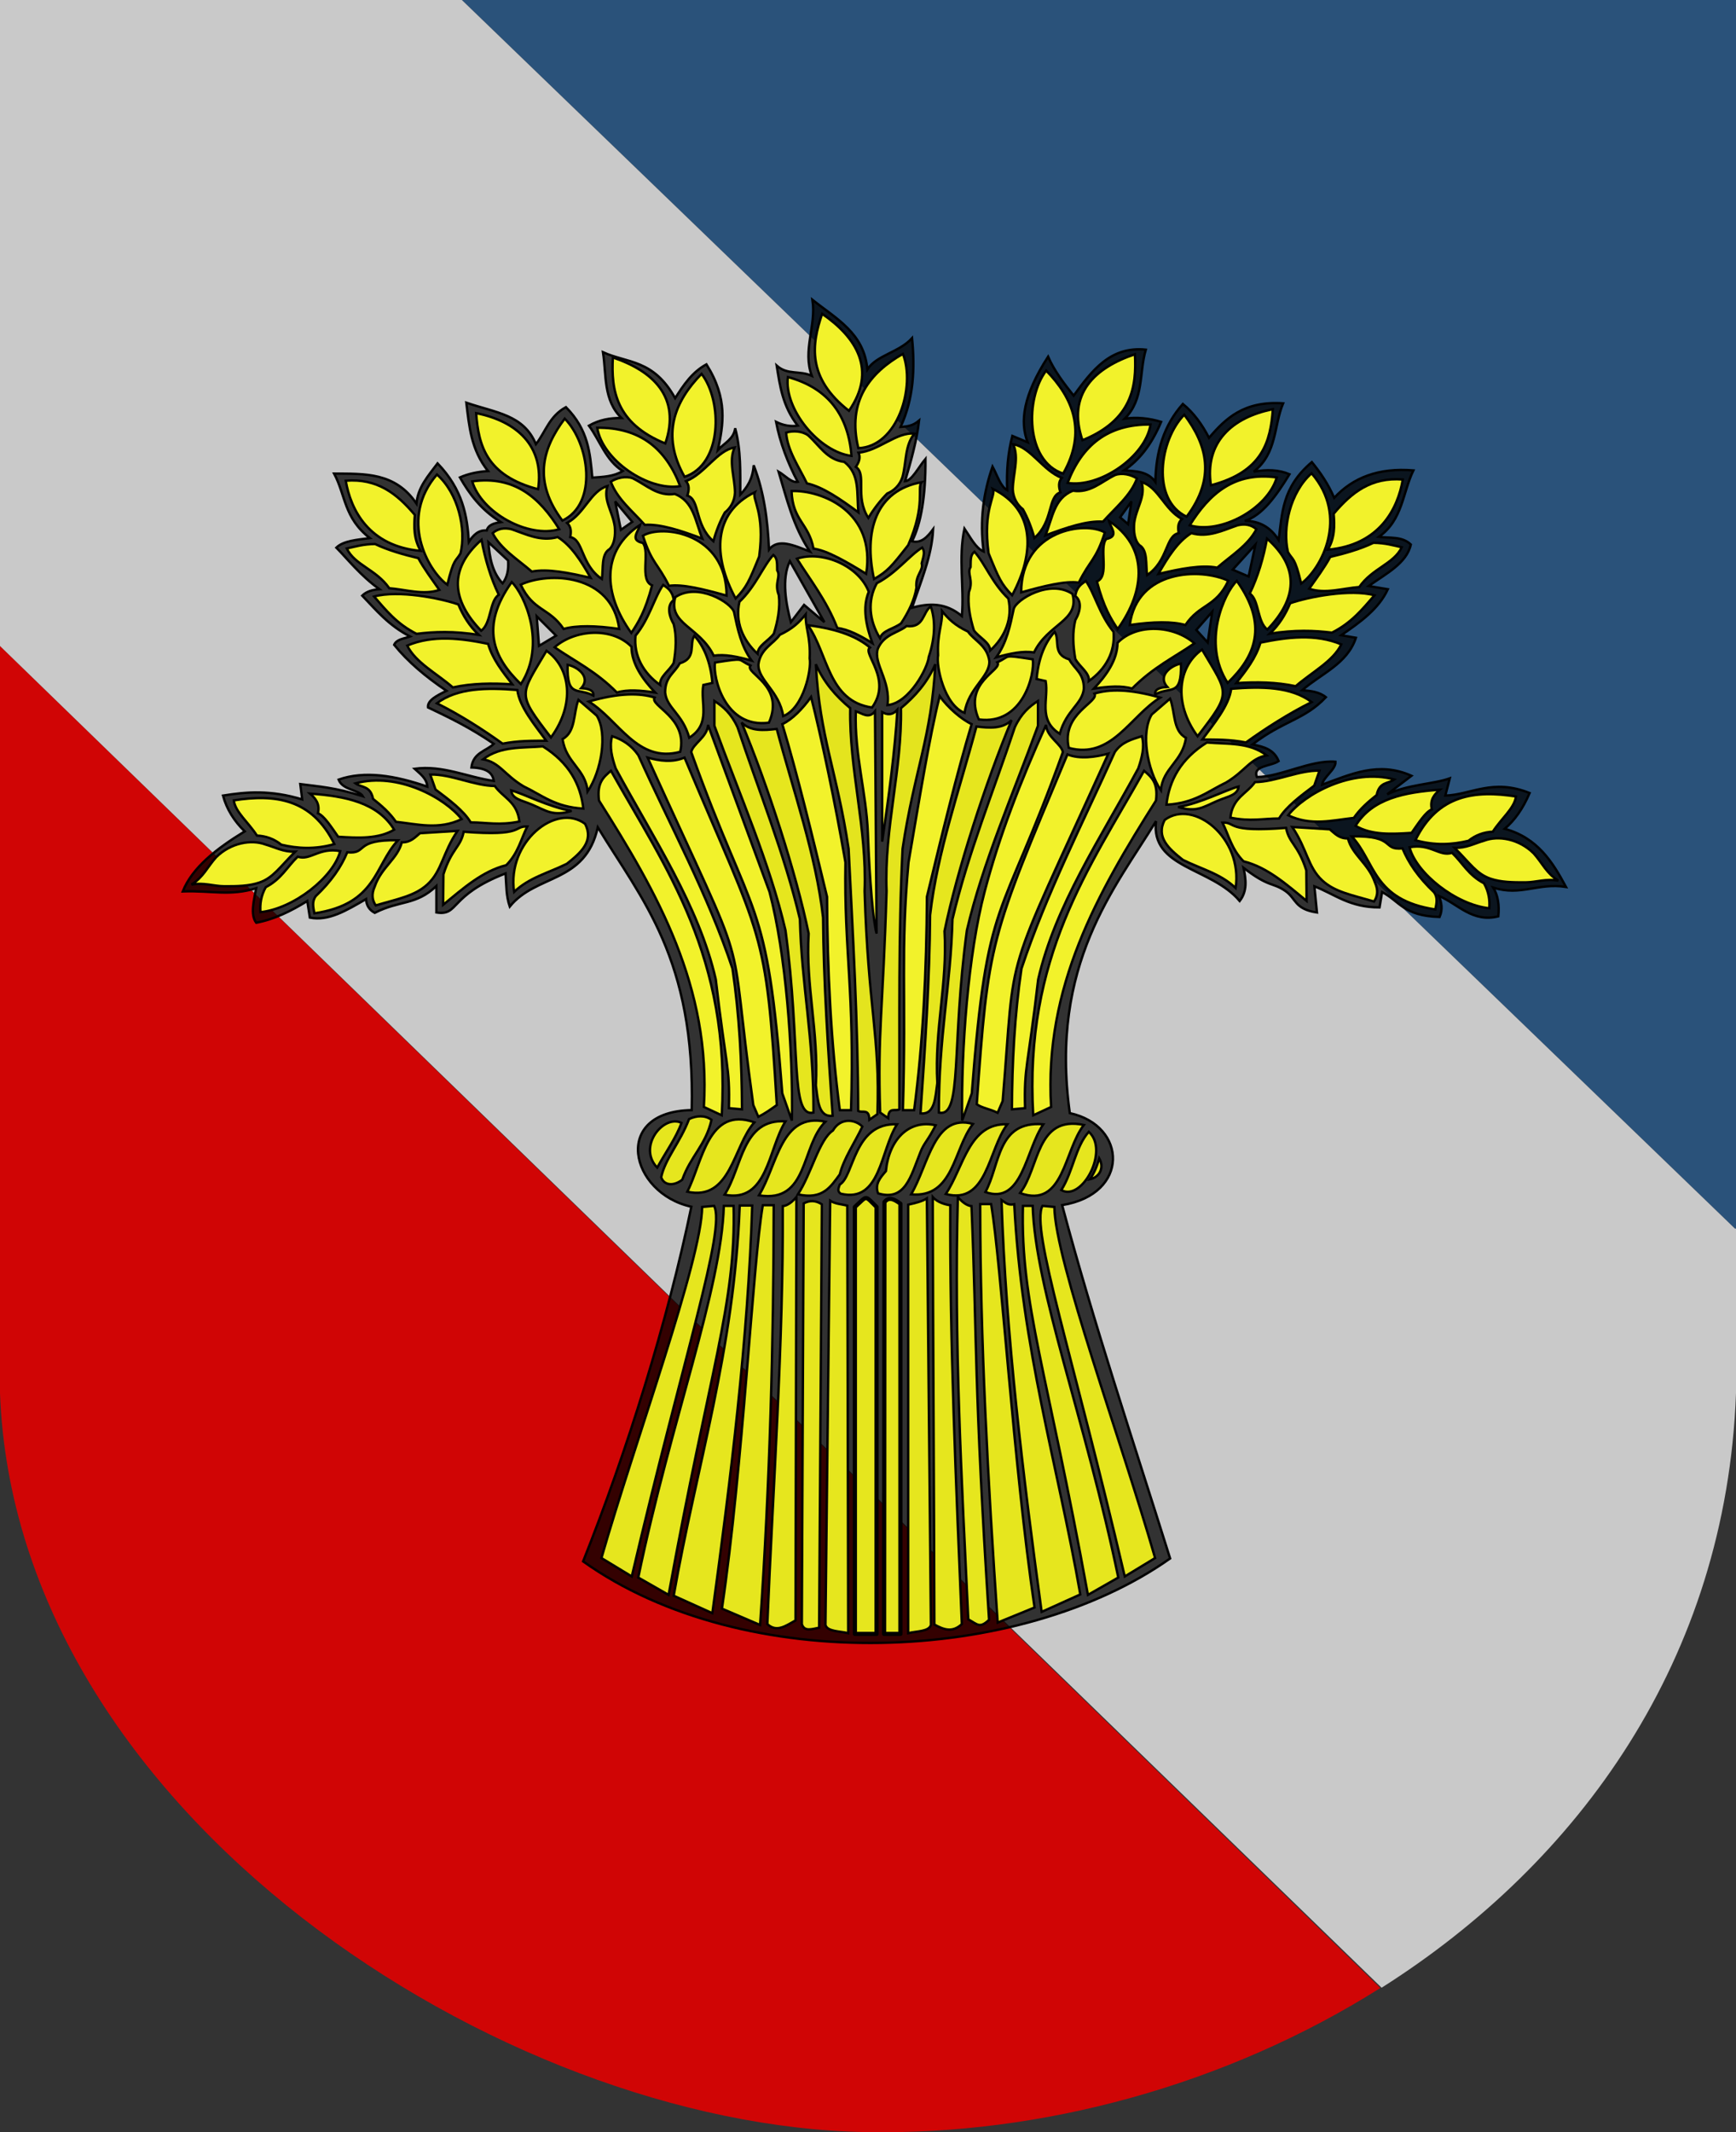 <?xml version="1.0" encoding="UTF-8" standalone="no"?>
<!-- Created with Inkscape (http://www.inkscape.org/) -->
<svg
   xmlns:dc="http://purl.org/dc/elements/1.1/"
   xmlns:cc="http://web.resource.org/cc/"
   xmlns:rdf="http://www.w3.org/1999/02/22-rdf-syntax-ns#"
   xmlns:svg="http://www.w3.org/2000/svg"
   xmlns="http://www.w3.org/2000/svg"
   xmlns:sodipodi="http://sodipodi.sourceforge.net/DTD/sodipodi-0.dtd"
   xmlns:inkscape="http://www.inkscape.org/namespaces/inkscape"
   height="900.578"
   width="733.527"
   id="svg4910"
   sodipodi:version="0.32"
   inkscape:version="0.45.1"
   version="1.0"
   sodipodi:docname="PB_Vasa_CoA.svg"
   inkscape:output_extension="org.inkscape.output.svg.inkscape"
   sodipodi:docbase="E:\WIKIPEDIA\SVG\Herby inne">
  <rect width="100%" height="100%" fill="#333333" stroke="none"/>
  <defs
     id="defs4912" />
  <sodipodi:namedview
     id="base"
     pagecolor="#ffffff"
     bordercolor="#666666"
     borderopacity="1.0"
     inkscape:pageopacity="0.0"
     inkscape:pageshadow="2"
     inkscape:cx="439.94813"
     inkscape:cy="308.57143"
     inkscape:zoom="0.61959459"
     inkscape:document-units="px"
     inkscape:current-layer="layer1"
     inkscape:window-width="837"
     inkscape:window-height="589"
     inkscape:window-x="22"
     inkscape:window-y="29" />
  <g
     inkscape:groupmode="layer"
     inkscape:label="Warstwa 1"
     id="layer1"
     transform="translate(1.049,46.498)">
    <g
       id="g4565"
       transform="translate(-1.049,-46.498)">
      <g
         style="stroke:none;stroke-width:1.772;stroke-miterlimit:4;stroke-dasharray:none;stroke-opacity:1"
         transform="translate(-10.205,-10.685)"
         inkscape:label="Warstwa 1"
         id="g4919">
        <path
           id="path3793"
           d="M 205.354,10.685 L 743.732,10.685 L 743.732,529.62 L 743.312,529.62 L 205.354,10.685 z "
           style="fill:#2a527a;fill-opacity:1;fill-rule:evenodd;stroke:none;stroke-width:1.772;stroke-linecap:round;stroke-linejoin:miter;stroke-miterlimit:4;stroke-dasharray:none;stroke-dashoffset:0;stroke-opacity:1" />
        <path
           id="path3797"
           d="M 593.463,850.341 C 528.42,891.364 450.304,912.641 375.974,911.195 C 222.245,908.544 16.831,776.682 10.205,599.098 L 10.205,283.533 L 593.463,850.341 z "
           style="fill:#d00505;fill-opacity:1;fill-rule:evenodd;stroke:none;stroke-width:1.772;stroke-linecap:round;stroke-linejoin:miter;stroke-miterlimit:4;stroke-dasharray:none;stroke-dashoffset:0;stroke-opacity:1" />
        <path
           d="M 743.312,529.62 L 205.354,10.685 L 10.205,10.685 L 10.205,283.533 L 593.989,850.223 C 677.44,797.375 739.625,711.493 743.732,599.098 L 743.732,529.62"
           style="fill:#c9c9c9;fill-opacity:1;fill-rule:evenodd;stroke:none;stroke-linecap:round;stroke-linejoin:miter;stroke-dashoffset:0"
           id="path3789"
           sodipodi:nodetypes="ccccccc" />
      </g>
      <g
         style="stroke:#000000;stroke-opacity:1"
         transform="translate(98.978,9.189)"
         id="g4052">
        <path
           id="path3802"
           style="fill:#000000;fill-opacity:0.75;fill-rule:evenodd;stroke:#000000;stroke-width:1px;stroke-linecap:butt;stroke-linejoin:miter;stroke-opacity:1"
           d="M 81.866,289.601 C 90.671,293.809 99.452,297.97 109.66,304.982 C 106.356,308.116 100.968,308.644 100.215,314.967 C 107.103,315.193 109.212,317.544 109.66,320.633 C 98.552,319.077 88.173,313.895 76.199,315.506 C 78.538,317.665 81.313,319.532 81.596,323.062 C 67.834,318.296 54.98,316.252 44.088,320.094 C 45.814,324.609 52.744,324.316 54.342,327.109 C 42.45,323.349 35.703,323.019 27.897,321.982 L 28.707,328.459 C 15.338,324.374 5.065,325.244 -4.753,326.84 C -3.185,332.621 -0.025,337.608 4.421,341.951 C -7.514,349.238 -17.677,357.171 -21.753,367.316 C -9.349,366.882 -2.058,369.391 9.278,365.967 C 8.364,370.794 6.656,377.126 9.278,380.538 C 16.885,379.123 23.975,375.644 30.866,371.364 L 31.945,378.379 C 39.828,379.946 47.237,375.457 55.691,370.554 C 55.832,373.213 57.061,375.147 59.361,376.367 C 69.931,370.971 76.723,373.306 85.404,365.045 L 85.404,376.206 C 95.151,377.729 90.509,369.068 114.642,359.709 C 115.024,365.434 114.852,369.054 116.409,373.726 C 127.587,359.881 148.336,364.059 153.614,340.241 C 172.14,370.684 194.837,395.794 193.299,459.677 C 159.223,460.24 167.121,494.803 193.139,500.493 C 183.06,549.141 165.923,603.867 147.413,650.284 C 215.442,698.753 331.826,694.01 395.447,649.044 C 379.825,599.299 363.09,549.554 349.819,499.808 C 378.472,495.191 377.32,466.196 353.057,460.951 C 344.33,397.905 372.536,365.486 389.486,337.633 C 387.146,357.614 412.853,357.1 424.835,371.364 C 428.16,367.084 427.496,362.235 426.454,357.332 C 437.272,365.729 438.688,363.382 444.136,367.129 C 448.776,370.319 447.872,374.763 457.486,376.221 L 456.407,365.157 C 465.098,368.539 471.254,374.095 483.93,374.062 L 485.01,367.586 C 492.374,371.407 494.032,377.674 509.296,378.11 C 510.766,374.751 510.059,371.937 509.026,369.205 C 517.123,372.673 523.201,380.582 534.121,377.84 C 534.581,373.202 534.037,369.067 531.962,365.697 C 543.634,369.437 550.751,363.566 562.724,365.427 C 556.997,354.782 550.65,344.66 536.82,340.871 C 540.943,337.372 544.489,332.43 547.343,325.76 C 531.688,319.467 522.717,326.482 511.724,326.84 L 513.613,319.554 C 506.688,322.028 495.934,322.099 487.169,326.3 L 497.423,318.474 C 483.501,312.201 471.686,317.87 459.645,322.252 C 460.108,319.014 465.569,315.776 465.311,312.538 C 454.791,311.708 442.242,318.867 432.121,319.014 C 430.13,314.093 438.178,314.486 441.295,312.268 C 439.278,307.214 434.797,306.165 430.232,305.252 C 443.261,295.182 452.224,294.874 461.264,285.284 C 458.553,283.06 454.949,282.622 451.28,282.316 C 459.25,275.328 470.321,271.232 473.946,260.189 L 467.74,259.109 C 475.733,253.621 483.586,248.036 487.438,239.681 L 479.343,238.331 C 486.59,233.14 495.426,228.743 497.153,220.792 C 493.406,217.211 488.295,218.176 483.661,217.554 C 493.742,210.399 493.639,198.956 498.232,189.49 C 483.522,188.277 472.652,192.55 464.772,201.093 C 462.187,195.116 458.882,190.341 455.327,185.982 C 442.574,196.731 442.815,207.841 441.295,218.903 C 437.859,213.377 433.033,210.804 426.994,210.808 C 434.28,208.597 440.205,200.395 445.883,191.109 C 441.368,189.183 436.262,189.031 430.772,190.03 C 440.737,182.154 439.148,170.811 443.184,161.157 C 426.59,160.058 418.889,167.557 411.883,175.728 C 408.935,170.073 405.391,165.133 400.819,161.426 C 392.856,170.352 389.375,181.519 389.216,194.347 C 386.097,189.937 381.011,189.787 375.994,189.49 C 382.112,185.358 387.476,178.963 391.645,168.982 C 386.518,167.448 381.391,166.89 376.264,167.633 C 384.511,159.385 382.281,148.227 385.168,138.49 C 370.156,136.955 362.378,147.375 354.676,157.918 C 350.504,152.661 346.456,147.355 343.882,141.458 C 333.285,157.82 331.889,169.045 335.248,177.617 L 328.771,174.919 C 326.878,182.229 326.229,189.894 326.613,197.855 C 323.775,196.32 322.367,191.451 320.406,187.871 C 316.658,198.663 314.857,210.371 316.628,223.76 C 313.209,222.205 311.046,217.718 308.533,214.046 C 305.883,226.655 308.489,238.698 307.454,251.014 C 300.629,245.266 293.554,245.501 286.406,247.506 C 290.007,236.569 294.739,225.858 295.311,214.315 C 292.923,217.534 290.394,220.385 286.406,219.442 C 290.207,211.823 292.175,200.385 292.073,184.633 C 289.194,188.026 286.316,193.859 283.438,194.077 C 285.989,185.418 288.422,176.782 289.374,168.442 C 286.551,170.845 284.056,170.953 281.549,171.141 C 287.087,159.198 287.666,146.547 286.406,133.633 C 280.939,139.65 271.364,140.815 267.517,146.855 C 266.225,131.528 254.253,125.355 244.311,117.442 C 246.009,128.634 240.002,138.728 244.041,149.553 C 238.969,147.168 233.849,149.354 229.2,145.236 C 230.577,153.79 231.675,162.362 238.104,170.601 C 235.046,171.042 231.988,170.493 228.93,168.982 C 230.624,177.778 233.809,186.201 238.104,194.347 C 235.406,194.828 232.708,191.57 230.009,190.03 C 233.443,201.435 236.08,212.974 243.231,223.76 C 236.619,221.207 229.744,217.957 225.962,222.95 C 225.436,210.669 223.893,198.642 219.485,187.331 C 219.009,193.487 216.54,196.795 213.819,199.744 C 213.808,190.389 214.169,181.035 211.66,171.68 C 211.062,176.307 207.001,177.967 204.374,180.855 C 206.622,170.091 208.715,159.276 199.517,144.696 C 193.439,148.002 189.824,153.462 186.295,158.998 C 177.134,142.484 166.144,144.269 155.803,139.569 C 157.293,149.207 155.861,159.818 163.628,167.363 C 158.899,167.307 154.271,168.063 149.866,170.601 C 154.589,177.026 157.081,185.403 164.168,189.76 C 160.385,192.061 155.928,192.22 151.311,192.562 C 150.324,182.018 149.642,172.375 140.152,162.776 C 133.116,166.588 131.598,173.16 127.469,178.426 C 122.302,165.901 110.441,165.162 98.056,160.887 C 99.265,170.803 100.035,180.789 107.231,189.76 C 102.976,190.066 98.963,190.853 95.358,192.458 C 99.33,199.392 104.144,206.025 112.628,211.347 C 109.776,211.768 107.29,212.503 106.691,214.855 C 103.226,214.58 100.985,216.754 99.136,219.712 C 98.455,208.649 96.543,197.585 85.913,186.522 C 81.973,191.746 77.514,196.736 77.009,203.522 C 68.011,190.177 54.982,190.937 42.199,190.839 C 47.069,199.94 46.302,209.577 57.31,218.093 C 51.852,218.791 46.089,219.223 43.138,222.115 C 47.594,226.627 53.499,234.109 61.358,239.681 C 58.513,239.886 55.945,240.554 54.072,242.379 C 59.982,248.554 65.294,255.027 74.31,259.649 C 71.793,260.549 68.586,260.761 67.564,263.157 C 73.368,270.332 80.963,276.71 89.691,282.586 C 85.572,284.601 81.532,286.632 81.866,289.601 z M 107.403,219.835 C 107.864,226.393 109.069,232.579 113.388,237.208 C 115.491,234.437 115.948,231.119 115.724,227.573 L 107.403,219.835 z M 234.758,227.817 C 231.147,235.406 233.168,246.003 235.187,253.592 L 240.772,246.289 L 249.364,253.592 L 234.758,227.817 z M 127.813,251.116 L 128.774,263.609 L 135.982,259.285 L 127.813,251.116 z M 160.968,202.586 L 168.175,211.235 L 163.37,214.598 L 160.968,202.586 z M 431.49,220.845 L 421.88,231.416 L 428.607,234.299 L 431.49,220.845 z M 413.231,249.194 L 411.309,262.168 L 406.504,256.882 L 413.231,249.194 z M 379.115,202.586 L 374.31,209.313 L 377.674,212.196 L 379.115,202.586 z "
           sodipodi:nodetypes="cccccccccccccccccccccccccccccccccsccccccccccccccccccccccccccccccccccccccccccccccccccccccccccccccccccccccccccccccccccccccccccccccccccccccccccccccccccccccccccccccccc" />
        <g
           style="stroke:#000000;stroke-opacity:1"
           id="g3486"
           transform="translate(788.582,0)">
          <g
             style="stroke:#000000;stroke-opacity:1"
             id="g4048">
            <path
               style="fill:#e6e61e;fill-opacity:1;fill-rule:evenodd;stroke:#000000;stroke-width:1px;stroke-linecap:butt;stroke-linejoin:miter;stroke-opacity:1"
               d="M -599.609,465.065 C -601.847,471.368 -606.446,477.67 -609.864,483.973 C -618.352,475.119 -607.205,461.43 -599.609,465.065 z "
               id="path4020"
               sodipodi:nodetypes="ccc" />
            <path
               style="fill:#e6e61e;fill-opacity:1;fill-rule:evenodd;stroke:#000000;stroke-width:1px;stroke-linecap:butt;stroke-linejoin:miter;stroke-opacity:1"
               d="M -596.404,463.462 C -593.293,461.981 -589.669,461.75 -586.922,463.783 C -589.372,474.548 -595.719,479.002 -599.288,489.101 C -603.571,492.291 -607.268,491.029 -608.174,488.001 C -606.503,480.189 -600.143,473.347 -596.404,463.462 z "
               id="path4022"
               sodipodi:nodetypes="ccccc" />
            <path
               style="fill:#e6e61e;fill-opacity:1;fill-rule:evenodd;stroke:#000000;stroke-width:1px;stroke-linecap:butt;stroke-linejoin:miter;stroke-opacity:1"
               d="M -568.805,464.842 C -588.428,457.868 -590.792,481.924 -597.149,494.153 C -578.623,498.169 -577.78,474.812 -568.805,464.842 z "
               id="path4024"
               sodipodi:nodetypes="ccc" />
            <path
               style="fill:#e6e61e;fill-opacity:1;fill-rule:evenodd;stroke:#000000;stroke-width:1px;stroke-linecap:butt;stroke-linejoin:miter;stroke-opacity:1"
               d="M -555.67,464.427 C -574.014,463.267 -573.855,483.78 -581.387,495.397 C -563.184,499.007 -563.045,476.239 -555.67,464.427 z "
               id="path4026"
               sodipodi:nodetypes="ccc" />
            <path
               style="fill:#e6e61e;fill-opacity:1;fill-rule:evenodd;stroke:#000000;stroke-width:1px;stroke-linecap:butt;stroke-linejoin:miter;stroke-opacity:1"
               d="M -538.803,464.565 C -557.619,460.6 -559.052,482.974 -566.87,495.674 C -545.825,499.074 -549.24,474.866 -538.803,464.565 z "
               id="path4028"
               sodipodi:nodetypes="ccc" />
            <path
               style="fill:#e6e61e;fill-opacity:1;fill-rule:evenodd;stroke:#000000;stroke-width:1px;stroke-linecap:butt;stroke-linejoin:miter;stroke-opacity:1"
               d="M -523.179,466.639 C -526.104,463.611 -532.361,462.652 -535.623,468.298 C -541.504,472.22 -544.692,486.63 -550.417,495.259 C -539.82,497.64 -536.534,491.941 -532.719,486.825 C -531.041,480.096 -526.36,473.368 -523.179,466.639 z "
               id="path4030"
               sodipodi:nodetypes="ccccc" />
            <path
               style="fill:#e6e61e;fill-opacity:1;fill-rule:evenodd;stroke:#000000;stroke-width:1px;stroke-linecap:butt;stroke-linejoin:miter;stroke-opacity:1"
               d="M -508.524,465.671 C -515.644,476.678 -515.364,499.033 -532.304,494.983 C -533.971,493.947 -533.174,492.5 -532.719,491.111 C -526.635,487.674 -526.904,464.918 -508.524,465.671 z "
               id="path4032"
               sodipodi:nodetypes="cccc" />
            <path
               style="fill:#e6e61e;fill-opacity:1;fill-rule:evenodd;stroke:#000000;stroke-width:1px;stroke-linecap:butt;stroke-linejoin:miter;stroke-opacity:1"
               d="M -492.209,466.086 C -495.644,472.837 -497.006,473.304 -498.637,477.397 C -502.76,487.745 -505.06,498.285 -516.543,494.844 C -517.965,490.945 -515.688,488.282 -513.224,485.443 C -511.974,472.371 -503.704,463.501 -492.209,466.086 z "
               id="path4034"
               sodipodi:nodetypes="csccc" />
            <path
               style="fill:#e6e61e;fill-opacity:1;fill-rule:evenodd;stroke:#000000;stroke-width:1px;stroke-linecap:butt;stroke-linejoin:miter;stroke-opacity:1"
               d="M -476.447,465.533 C -484.705,475.999 -484.493,496.913 -502.578,495.259 C -495.194,482.846 -492.856,460.899 -476.447,465.533 z "
               id="path4036"
               sodipodi:nodetypes="ccc" />
            <path
               style="fill:#e6e61e;fill-opacity:1;fill-rule:evenodd;stroke:#000000;stroke-width:1px;stroke-linecap:butt;stroke-linejoin:miter;stroke-opacity:1"
               d="M -461.93,465.671 C -478.124,465.061 -480.349,483.794 -487.923,495.121 C -470.341,499.757 -470.034,476.396 -461.93,465.671 z "
               id="path4038"
               sodipodi:nodetypes="ccc" />
            <path
               style="fill:#e6e61e;fill-opacity:1;fill-rule:evenodd;stroke:#000000;stroke-width:1px;stroke-linecap:butt;stroke-linejoin:miter;stroke-opacity:1"
               d="M -446.721,465.671 C -466.33,464.046 -464.926,482.909 -471.193,494.291 C -455.491,499.84 -454.245,476.478 -446.721,465.671 z "
               id="path4040"
               sodipodi:nodetypes="ccc" />
            <path
               style="fill:#e6e61e;fill-opacity:1;fill-rule:evenodd;stroke:#000000;stroke-width:1px;stroke-linecap:butt;stroke-linejoin:miter;stroke-opacity:1"
               d="M -429.577,465.948 C -449.895,461.753 -448.31,484.196 -456.537,494.706 C -437.997,501.453 -437.983,476.526 -429.577,465.948 z "
               id="path4042"
               sodipodi:nodetypes="ccc" />
            <path
               style="fill:#e6e61e;fill-opacity:1;fill-rule:evenodd;stroke:#000000;stroke-width:1px;stroke-linecap:butt;stroke-linejoin:miter;stroke-opacity:1"
               d="M -427.503,468.851 C -433.216,475.213 -434.141,485.671 -439.117,493.462 C -430.353,498.384 -418.718,476.68 -427.503,468.851 z "
               id="path4044"
               sodipodi:nodetypes="ccc" />
            <path
               style="fill:#e6e61e;fill-opacity:1;fill-rule:evenodd;stroke:#000000;stroke-width:1px;stroke-linecap:butt;stroke-linejoin:miter;stroke-opacity:1"
               d="M -423.078,480.05 C -420.73,484.319 -423.243,488.155 -427.088,488.899 C -425.206,486.454 -423.869,482.859 -423.078,480.05 z "
               id="path4046"
               sodipodi:nodetypes="ccc" />
          </g>
          <g
             style="stroke:#000000;stroke-opacity:1"
             id="g4380">
            <g
               style="stroke:#000000;stroke-opacity:1"
               id="g4245">
              <g
                 style="stroke:#000000;stroke-opacity:1"
                 id="g4088">
                <path
                   style="fill:#f2f22b;fill-opacity:1;fill-rule:evenodd;stroke:#000000;stroke-width:1px;stroke-linecap:butt;stroke-linejoin:miter;stroke-opacity:1"
                   d="M -762.819,350.527 C -769.327,356.98 -772.116,361.561 -777.973,363.563 C -782.384,365.07 -787.401,365.154 -792.907,365.118 C -797.37,365.089 -801.515,363.437 -806.669,364.424 C -801.598,361.274 -800.025,357.107 -796.249,352.894 C -790.11,346.793 -781.384,345.239 -775.349,347.518 C -771.279,348.667 -767.699,350.756 -762.819,350.527 z "
                   id="path4064"
                   sodipodi:nodetypes="csscccc" />
                <path
                   style="fill:#f2f22b;fill-opacity:1;fill-rule:evenodd;stroke:#000000;stroke-width:1px;stroke-linecap:butt;stroke-linejoin:miter;stroke-opacity:1"
                   d="M -743.802,350.295 C -752.723,348.593 -756.44,354.44 -761.768,352.649 C -766.368,357.079 -768.575,362.004 -775.274,365.535 C -777.331,369.233 -777.751,372.698 -777.504,376.067 C -763.357,374.577 -746.603,361.172 -743.802,350.295 z "
                   id="path4066"
                   sodipodi:nodetypes="ccccc" />
                <path
                   style="fill:#f2f22b;fill-opacity:1;fill-rule:evenodd;stroke:#000000;stroke-width:1px;stroke-linecap:butt;stroke-linejoin:miter;stroke-opacity:1"
                   d="M -746.28,347.321 C -755.75,328.055 -771.444,326.165 -788.78,328.859 C -788.142,333.815 -782.551,338.152 -778.991,343.728 C -775.243,343.888 -771.794,345.096 -768.707,347.569 C -761.807,349.212 -754.498,349.629 -746.28,347.321 z "
                   id="path4068"
                   sodipodi:nodetypes="ccccc" />
                <path
                   style="fill:#f2f22b;fill-opacity:1;fill-rule:evenodd;stroke:#000000;stroke-width:1px;stroke-linecap:butt;stroke-linejoin:miter;stroke-opacity:1"
                   d="M -756.564,326.009 C -741.696,327.069 -728.033,329.737 -721.004,341.249 C -727.821,345.241 -736.239,344.75 -744.669,344.223 C -747.605,340.058 -750.599,335.317 -753.219,334.311 C -752.305,330.326 -754.216,328.037 -756.564,326.009 z "
                   id="path4070"
                   sodipodi:nodetypes="ccccc" />
                <path
                   style="fill:#f2f22b;fill-opacity:1;fill-rule:evenodd;stroke:#000000;stroke-width:1px;stroke-linecap:butt;stroke-linejoin:miter;stroke-opacity:1"
                   d="M -719.393,345.71 C -729.42,356.417 -728.253,372.602 -754.706,376.562 C -755.22,374.023 -755.821,371.471 -754.086,369.252 C -747.591,363.098 -743.36,356.944 -740.828,350.79 C -731.976,351.654 -738.357,345.325 -719.393,345.71 z "
                   id="path4072"
                   sodipodi:nodetypes="ccccc" />
                <path
                   style="fill:#f2f22b;fill-opacity:1;fill-rule:evenodd;stroke:#000000;stroke-width:1px;stroke-linecap:butt;stroke-linejoin:miter;stroke-opacity:1"
                   d="M -694.24,341.745 C -700.552,351.014 -700.809,358.68 -706.963,364.339 C -712.277,369.225 -719.431,370.448 -728.81,373.217 C -730.217,371.103 -730.737,368.594 -729.181,365.163 C -726.399,357.115 -719.533,353.541 -717.782,346.577 C -714.063,346.687 -712.245,344.516 -710.1,342.736 L -694.24,341.745 z "
                   id="path4074"
                   sodipodi:nodetypes="csccccc" />
                <path
                   style="fill:#f2f22b;fill-opacity:1;fill-rule:evenodd;stroke:#000000;stroke-width:1px;stroke-linecap:butt;stroke-linejoin:miter;stroke-opacity:1"
                   d="M -737.359,321.672 C -719.413,316.804 -699.534,327.839 -692.505,336.789 C -702.23,341.422 -711.159,338.886 -720.26,337.904 C -722.876,334.077 -726.329,331.087 -729.925,328.239 C -731.056,322.549 -734.761,323.55 -737.359,321.672 z "
                   id="path4076"
                   sodipodi:nodetypes="ccccc" />
                <path
                   style="fill:#f2f22b;fill-opacity:1;fill-rule:evenodd;stroke:#000000;stroke-width:1px;stroke-linecap:butt;stroke-linejoin:miter;stroke-opacity:1"
                   d="M -705.763,317.955 C -697.046,317.722 -687.286,322.701 -678.504,322.788 C -675.024,327.77 -669.052,329.326 -668.096,337.78 C -676.582,339.533 -681.937,338.156 -688.664,338.152 C -691.586,333.187 -697.997,328.437 -703.533,324.274 L -705.763,317.955 z "
                   id="path4078"
                   sodipodi:nodetypes="cccccc" />
                <path
                   style="fill:#f2f22b;fill-opacity:1;fill-rule:evenodd;stroke:#000000;stroke-width:1px;stroke-linecap:butt;stroke-linejoin:miter;stroke-opacity:1"
                   d="M -664.751,339.887 C -667.521,345.364 -668.552,351.058 -673.672,356.242 C -683.666,358.696 -691.913,366.045 -700.311,372.969 L -700.188,360.083 C -696.712,349.141 -692.911,348.736 -691.638,342.117 C -665.828,344.163 -670.82,339.656 -664.751,339.887 z "
                   id="path4080"
                   sodipodi:nodetypes="cccccc" />
                <path
                   style="fill:#f2f22b;fill-opacity:1;fill-rule:evenodd;stroke:#000000;stroke-width:1px;stroke-linecap:butt;stroke-linejoin:miter;stroke-opacity:1"
                   d="M -671.565,324.646 C -671.193,328.332 -667.208,328.743 -662.681,330.677 C -656.74,333.215 -653.901,335.706 -646.041,333.32 C -655.653,331.714 -666.005,326.153 -671.565,324.646 z "
                   id="path4082"
                   sodipodi:nodetypes="cscc" />
                <path
                   style="fill:#f2f22b;fill-opacity:1;fill-rule:evenodd;stroke:#000000;stroke-width:1px;stroke-linecap:butt;stroke-linejoin:miter;stroke-opacity:1"
                   d="M -640.341,338.771 C -636.564,346.078 -642.087,350.906 -648.023,355.622 C -655.551,359.401 -663.972,361.393 -670.326,367.517 C -673.465,346.386 -652.539,329.666 -640.341,338.771 z "
                   id="path4084"
                   sodipodi:nodetypes="cccc" />
                <path
                   style="fill:#f2f22b;fill-opacity:1;fill-rule:evenodd;stroke:#000000;stroke-width:1px;stroke-linecap:butt;stroke-linejoin:miter;stroke-opacity:1"
                   d="M -641.085,332.328 C -642.268,322.067 -647.104,313.023 -658.184,306.06 C -666.874,306.819 -676.004,305.819 -683.46,311.512 C -676.42,312.779 -674.513,318.027 -666.361,322.912 C -658.669,326.574 -653.017,331.694 -641.085,332.328 z "
                   id="path4086"
                   sodipodi:nodetypes="ccccc" />
              </g>
              <g
                 style="stroke:#000000;stroke-opacity:1"
                 id="g4156">
                <path
                   style="fill:#f2f22b;fill-opacity:1;fill-rule:evenodd;stroke:#000000;stroke-width:1px;stroke-linecap:butt;stroke-linejoin:miter;stroke-opacity:1"
                   d="M -741.472,193.849 C -728.168,192.795 -719.867,199.286 -712.275,208.302 C -712.678,213.314 -712.794,218.473 -709.793,223.485 C -731.707,221.523 -739.356,206.166 -741.472,193.849 z "
                   id="path4128"
                   sodipodi:nodetypes="cccc" />
                <path
                   style="fill:#f2f22b;fill-opacity:1;fill-rule:evenodd;stroke:#000000;stroke-width:1px;stroke-linecap:butt;stroke-linejoin:miter;stroke-opacity:1"
                   d="M -702.931,191.222 C -718.893,209.704 -706.992,231.575 -698.552,237.792 C -695.725,226.163 -695.078,228.204 -692.955,224.492 C -690.547,214.286 -693.861,199.297 -702.931,191.222 z "
                   id="path4130"
                   sodipodi:nodetypes="cccc" />
                <path
                   style="fill:#f2f22b;fill-opacity:1;fill-rule:evenodd;stroke:#000000;stroke-width:1px;stroke-linecap:butt;stroke-linejoin:miter;stroke-opacity:1"
                   d="M -741.034,222.463 C -737.378,221.672 -734.185,220.649 -729.066,220.589 C -723.698,223.187 -716.953,225.108 -710.815,226.551 C -708.404,231.028 -705.055,235.505 -701.91,239.982 C -708.722,242.269 -716.265,239.773 -723.078,239.252 C -728.59,231.29 -737.677,229.519 -741.034,222.463 z "
                   id="path4133"
                   sodipodi:nodetypes="cccccc" />
                <path
                   style="fill:#f2f22b;fill-opacity:1;fill-rule:evenodd;stroke:#000000;stroke-width:1px;stroke-linecap:butt;stroke-linejoin:miter;stroke-opacity:1"
                   d="M -685.267,258.96 C -689.104,255.403 -691.964,250.822 -693.88,246.113 C -701.674,243.407 -719.3,239.981 -729.501,242.755 C -724.529,248.461 -719.9,254.32 -711.545,258.522 C -704.014,257.586 -695.837,257.295 -685.267,258.96 z "
                   id="path4135"
                   sodipodi:nodetypes="ccccc" />
                <path
                   style="fill:#f2f22b;fill-opacity:1;fill-rule:evenodd;stroke:#000000;stroke-width:1px;stroke-linecap:butt;stroke-linejoin:miter;stroke-opacity:1"
                   d="M -715.486,263.486 C -704.63,258.892 -692.566,260.431 -681.325,262.756 C -679.415,269.27 -675.286,274.457 -671.106,279.836 C -679.64,279.291 -688.07,279.371 -696.216,281.15 C -702.822,275.343 -711.986,270.673 -715.486,263.486 z "
                   id="path4137"
                   sodipodi:nodetypes="ccccc" />
                <path
                   style="fill:#f2f22b;fill-opacity:1;fill-rule:evenodd;stroke:#000000;stroke-width:1px;stroke-linecap:butt;stroke-linejoin:miter;stroke-opacity:1"
                   d="M -684.099,218.813 C -698.162,231.256 -696.621,244.377 -684.245,257.208 C -679.92,254.084 -680.794,244.55 -676.8,242.025 C -680.29,234.841 -682.603,226.922 -684.099,218.813 z "
                   id="path4139"
                   sodipodi:nodetypes="cccc" />
                <path
                   style="fill:#f2f22b;fill-opacity:1;fill-rule:evenodd;stroke:#000000;stroke-width:1px;stroke-linecap:butt;stroke-linejoin:miter;stroke-opacity:1"
                   d="M -671.33,236.666 C -666.1,241.76 -656.43,262.679 -667.47,279.753 C -679.123,268.528 -684.753,255.48 -671.33,236.666 z "
                   id="path4146"
                   sodipodi:nodetypes="ccc" />
                <path
                   style="fill:#f2f22b;fill-opacity:1;fill-rule:evenodd;stroke:#000000;stroke-width:1px;stroke-linecap:butt;stroke-linejoin:miter;stroke-opacity:1"
                   d="M -656.636,265.681 C -667.915,284.858 -669.369,283.24 -654.768,302.292 C -644.384,288.136 -646.577,272.826 -656.636,265.681 z "
                   id="path4148"
                   sodipodi:nodetypes="ccc" />
                <path
                   style="fill:#f2f22b;fill-opacity:1;fill-rule:evenodd;stroke:#000000;stroke-width:1px;stroke-linecap:butt;stroke-linejoin:miter;stroke-opacity:1"
                   d="M -656.76,303.662 C -661.517,297.145 -668.084,289.383 -668.964,282.243 C -681.926,281.227 -694.263,281.317 -702.96,287.847 C -693.141,292.748 -683.359,299.016 -675.19,304.907 C -668.366,303.584 -662.627,303.708 -656.76,303.662 z "
                   id="path4150"
                   sodipodi:nodetypes="ccccc" />
                <path
                   style="fill:#f2f22b;fill-opacity:1;fill-rule:evenodd;stroke:#000000;stroke-width:1px;stroke-linecap:butt;stroke-linejoin:miter;stroke-opacity:1"
                   d="M -643.15,286.392 C -645.334,291.945 -644.209,299.98 -649.843,302.946 C -648.463,313.006 -639.997,315.638 -639.276,325.136 C -633.425,316.406 -630.732,300.636 -635.402,293.084 L -643.15,286.392 z "
                   id="path4152"
                   sodipodi:nodetypes="ccccc" />
                <path
                   style="fill:#f2f22b;fill-opacity:1;fill-rule:evenodd;stroke:#000000;stroke-width:1px;stroke-linecap:butt;stroke-linejoin:miter;stroke-opacity:1"
                   d="M -647.729,271.598 C -643.662,272.359 -637.652,276.694 -641.99,281.463 C -636.939,281.743 -636.702,283.527 -636.81,284.63 C -643.34,281.041 -648.063,285.889 -647.729,271.598 z "
                   id="path4154"
                   sodipodi:nodetypes="cccc" />
              </g>
            </g>
            <g
               style="stroke:#000000;stroke-opacity:1"
               id="g4193">
              <g
                 transform="matrix(-1,0,0,1,-1035.783,-1.64)"
                 id="g4102"
                 style="stroke:#000000;stroke-opacity:1">
                <path
                   sodipodi:nodetypes="csscccc"
                   id="path4104"
                   d="M -762.819,350.527 C -769.327,356.98 -772.116,361.561 -777.973,363.563 C -782.384,365.07 -787.401,365.154 -792.907,365.118 C -797.37,365.089 -801.515,363.437 -806.669,364.424 C -801.598,361.274 -800.025,357.107 -796.249,352.894 C -790.11,346.793 -781.384,345.239 -775.349,347.518 C -771.279,348.667 -767.699,350.756 -762.819,350.527 z "
                   style="fill:#f2f22b;fill-opacity:1;fill-rule:evenodd;stroke:#000000;stroke-width:1px;stroke-linecap:butt;stroke-linejoin:miter;stroke-opacity:1" />
                <path
                   sodipodi:nodetypes="ccccc"
                   id="path4106"
                   d="M -743.802,350.295 C -752.723,348.593 -756.44,354.44 -761.768,352.649 C -766.368,357.079 -768.575,362.004 -775.274,365.535 C -777.331,369.233 -777.751,372.698 -777.504,376.067 C -763.357,374.577 -746.603,361.172 -743.802,350.295 z "
                   style="fill:#f2f22b;fill-opacity:1;fill-rule:evenodd;stroke:#000000;stroke-width:1px;stroke-linecap:butt;stroke-linejoin:miter;stroke-opacity:1" />
                <path
                   sodipodi:nodetypes="ccccc"
                   id="path4108"
                   d="M -746.28,347.321 C -755.75,328.055 -771.444,326.165 -788.78,328.859 C -788.142,333.815 -782.551,338.152 -778.991,343.728 C -775.243,343.888 -771.794,345.096 -768.707,347.569 C -761.807,349.212 -754.498,349.629 -746.28,347.321 z "
                   style="fill:#f2f22b;fill-opacity:1;fill-rule:evenodd;stroke:#000000;stroke-width:1px;stroke-linecap:butt;stroke-linejoin:miter;stroke-opacity:1" />
                <path
                   sodipodi:nodetypes="ccccc"
                   id="path4110"
                   d="M -756.564,326.009 C -741.696,327.069 -728.033,329.737 -721.004,341.249 C -727.821,345.241 -736.239,344.75 -744.669,344.223 C -747.605,340.058 -750.599,335.317 -753.219,334.311 C -752.305,330.326 -754.216,328.037 -756.564,326.009 z "
                   style="fill:#f2f22b;fill-opacity:1;fill-rule:evenodd;stroke:#000000;stroke-width:1px;stroke-linecap:butt;stroke-linejoin:miter;stroke-opacity:1" />
                <path
                   sodipodi:nodetypes="ccccc"
                   id="path4112"
                   d="M -719.393,345.71 C -729.42,356.417 -728.253,372.602 -754.706,376.562 C -755.22,374.023 -755.821,371.471 -754.086,369.252 C -747.591,363.098 -743.36,356.944 -740.828,350.79 C -731.976,351.654 -738.357,345.325 -719.393,345.71 z "
                   style="fill:#f2f22b;fill-opacity:1;fill-rule:evenodd;stroke:#000000;stroke-width:1px;stroke-linecap:butt;stroke-linejoin:miter;stroke-opacity:1" />
                <path
                   sodipodi:nodetypes="csccccc"
                   id="path4114"
                   d="M -694.24,341.745 C -700.552,351.014 -700.809,358.68 -706.963,364.339 C -712.277,369.225 -719.431,370.448 -728.81,373.217 C -730.217,371.103 -730.737,368.594 -729.181,365.163 C -726.399,357.115 -719.533,353.541 -717.782,346.577 C -714.063,346.687 -712.245,344.516 -710.1,342.736 L -694.24,341.745 z "
                   style="fill:#f2f22b;fill-opacity:1;fill-rule:evenodd;stroke:#000000;stroke-width:1px;stroke-linecap:butt;stroke-linejoin:miter;stroke-opacity:1" />
                <path
                   sodipodi:nodetypes="ccccc"
                   id="path4116"
                   d="M -737.359,321.672 C -719.413,316.804 -699.534,327.839 -692.505,336.789 C -702.23,341.422 -711.159,338.886 -720.26,337.904 C -722.876,334.077 -726.329,331.087 -729.925,328.239 C -731.056,322.549 -734.761,323.55 -737.359,321.672 z "
                   style="fill:#f2f22b;fill-opacity:1;fill-rule:evenodd;stroke:#000000;stroke-width:1px;stroke-linecap:butt;stroke-linejoin:miter;stroke-opacity:1" />
                <path
                   sodipodi:nodetypes="cccccc"
                   id="path4118"
                   d="M -705.763,317.955 C -697.046,317.722 -687.286,322.701 -678.504,322.788 C -675.024,327.77 -669.052,329.326 -668.096,337.78 C -676.582,339.533 -681.937,338.156 -688.664,338.152 C -691.586,333.187 -697.997,328.437 -703.533,324.274 L -705.763,317.955 z "
                   style="fill:#f2f22b;fill-opacity:1;fill-rule:evenodd;stroke:#000000;stroke-width:1px;stroke-linecap:butt;stroke-linejoin:miter;stroke-opacity:1" />
                <path
                   sodipodi:nodetypes="cccccc"
                   id="path4120"
                   d="M -664.751,339.887 C -667.521,345.364 -668.552,351.058 -673.672,356.242 C -683.666,358.696 -691.913,366.045 -700.311,372.969 L -700.188,360.083 C -696.712,349.141 -692.911,348.736 -691.638,342.117 C -665.828,344.163 -670.82,339.656 -664.751,339.887 z "
                   style="fill:#f2f22b;fill-opacity:1;fill-rule:evenodd;stroke:#000000;stroke-width:1px;stroke-linecap:butt;stroke-linejoin:miter;stroke-opacity:1" />
                <path
                   sodipodi:nodetypes="cscc"
                   id="path4122"
                   d="M -671.565,324.646 C -671.193,328.332 -667.208,328.743 -662.681,330.677 C -656.74,333.215 -653.901,335.706 -646.041,333.32 C -655.653,331.714 -666.005,326.153 -671.565,324.646 z "
                   style="fill:#f2f22b;fill-opacity:1;fill-rule:evenodd;stroke:#000000;stroke-width:1px;stroke-linecap:butt;stroke-linejoin:miter;stroke-opacity:1" />
                <path
                   sodipodi:nodetypes="cccc"
                   id="path4124"
                   d="M -640.341,338.771 C -636.564,346.078 -642.087,350.906 -648.023,355.622 C -655.551,359.401 -663.972,361.393 -670.326,367.517 C -673.465,346.386 -652.539,329.666 -640.341,338.771 z "
                   style="fill:#f2f22b;fill-opacity:1;fill-rule:evenodd;stroke:#000000;stroke-width:1px;stroke-linecap:butt;stroke-linejoin:miter;stroke-opacity:1" />
                <path
                   sodipodi:nodetypes="ccccc"
                   id="path4126"
                   d="M -641.085,332.328 C -642.268,322.067 -647.104,313.023 -658.184,306.06 C -666.874,306.819 -676.004,305.819 -683.46,311.512 C -676.42,312.779 -674.513,318.027 -666.361,322.912 C -658.669,326.574 -653.017,331.694 -641.085,332.328 z "
                   style="fill:#f2f22b;fill-opacity:1;fill-rule:evenodd;stroke:#000000;stroke-width:1px;stroke-linecap:butt;stroke-linejoin:miter;stroke-opacity:1" />
              </g>
              <g
                 style="stroke:#000000;stroke-opacity:1"
                 transform="matrix(-1,0,0,1,-1036.3,-0.508)"
                 id="g4169">
                <path
                   sodipodi:nodetypes="cccc"
                   id="path4171"
                   d="M -741.472,193.849 C -728.168,192.795 -719.867,199.286 -712.275,208.302 C -712.678,213.314 -712.794,218.473 -709.793,223.485 C -731.707,221.523 -739.356,206.166 -741.472,193.849 z "
                   style="fill:#f2f22b;fill-opacity:1;fill-rule:evenodd;stroke:#000000;stroke-width:1px;stroke-linecap:butt;stroke-linejoin:miter;stroke-opacity:1" />
                <path
                   sodipodi:nodetypes="cccc"
                   id="path4173"
                   d="M -702.931,191.222 C -718.893,209.704 -706.992,231.575 -698.552,237.792 C -695.725,226.163 -695.078,228.204 -692.955,224.492 C -690.547,214.286 -693.861,199.297 -702.931,191.222 z "
                   style="fill:#f2f22b;fill-opacity:1;fill-rule:evenodd;stroke:#000000;stroke-width:1px;stroke-linecap:butt;stroke-linejoin:miter;stroke-opacity:1" />
                <path
                   sodipodi:nodetypes="cccccc"
                   id="path4175"
                   d="M -741.034,222.463 C -737.378,221.672 -734.185,220.649 -729.066,220.589 C -723.698,223.187 -716.953,225.108 -710.815,226.551 C -708.404,231.028 -705.055,235.505 -701.91,239.982 C -708.722,242.269 -716.265,239.773 -723.078,239.252 C -728.59,231.29 -737.677,229.519 -741.034,222.463 z "
                   style="fill:#f2f22b;fill-opacity:1;fill-rule:evenodd;stroke:#000000;stroke-width:1px;stroke-linecap:butt;stroke-linejoin:miter;stroke-opacity:1" />
                <path
                   sodipodi:nodetypes="ccccc"
                   id="path4177"
                   d="M -685.267,258.96 C -689.104,255.403 -691.964,250.822 -693.88,246.113 C -701.674,243.407 -719.3,239.981 -729.501,242.755 C -724.529,248.461 -719.9,254.32 -711.545,258.522 C -704.014,257.586 -695.837,257.295 -685.267,258.96 z "
                   style="fill:#f2f22b;fill-opacity:1;fill-rule:evenodd;stroke:#000000;stroke-width:1px;stroke-linecap:butt;stroke-linejoin:miter;stroke-opacity:1" />
                <path
                   sodipodi:nodetypes="ccccc"
                   id="path4179"
                   d="M -715.486,263.486 C -704.63,258.892 -692.566,260.431 -681.325,262.756 C -679.415,269.27 -675.286,274.457 -671.106,279.836 C -679.64,279.291 -688.07,279.371 -696.216,281.15 C -702.822,275.343 -711.986,270.673 -715.486,263.486 z "
                   style="fill:#f2f22b;fill-opacity:1;fill-rule:evenodd;stroke:#000000;stroke-width:1px;stroke-linecap:butt;stroke-linejoin:miter;stroke-opacity:1" />
                <path
                   sodipodi:nodetypes="cccc"
                   id="path4181"
                   d="M -684.099,218.813 C -698.162,231.256 -696.621,244.377 -684.245,257.208 C -679.92,254.084 -680.794,244.55 -676.8,242.025 C -680.29,234.841 -682.603,226.922 -684.099,218.813 z "
                   style="fill:#f2f22b;fill-opacity:1;fill-rule:evenodd;stroke:#000000;stroke-width:1px;stroke-linecap:butt;stroke-linejoin:miter;stroke-opacity:1" />
                <path
                   sodipodi:nodetypes="ccc"
                   id="path4183"
                   d="M -671.33,236.666 C -666.1,241.76 -656.43,262.679 -667.47,279.753 C -679.123,268.528 -684.753,255.48 -671.33,236.666 z "
                   style="fill:#f2f22b;fill-opacity:1;fill-rule:evenodd;stroke:#000000;stroke-width:1px;stroke-linecap:butt;stroke-linejoin:miter;stroke-opacity:1" />
                <path
                   sodipodi:nodetypes="ccc"
                   id="path4185"
                   d="M -656.636,265.681 C -667.915,284.858 -669.369,283.24 -654.768,302.292 C -644.384,288.136 -646.577,272.826 -656.636,265.681 z "
                   style="fill:#f2f22b;fill-opacity:1;fill-rule:evenodd;stroke:#000000;stroke-width:1px;stroke-linecap:butt;stroke-linejoin:miter;stroke-opacity:1" />
                <path
                   sodipodi:nodetypes="ccccc"
                   id="path4187"
                   d="M -656.76,303.662 C -661.517,297.145 -668.084,289.383 -668.964,282.243 C -681.926,281.227 -694.263,281.317 -702.96,287.847 C -693.141,292.748 -683.359,299.016 -675.19,304.907 C -668.366,303.584 -662.627,303.708 -656.76,303.662 z "
                   style="fill:#f2f22b;fill-opacity:1;fill-rule:evenodd;stroke:#000000;stroke-width:1px;stroke-linecap:butt;stroke-linejoin:miter;stroke-opacity:1" />
                <path
                   sodipodi:nodetypes="ccccc"
                   id="path4189"
                   d="M -643.15,286.392 C -645.334,291.945 -644.209,299.98 -649.843,302.946 C -648.463,313.006 -639.997,315.638 -639.276,325.136 C -633.425,316.406 -630.732,300.636 -635.402,293.084 L -643.15,286.392 z "
                   style="fill:#f2f22b;fill-opacity:1;fill-rule:evenodd;stroke:#000000;stroke-width:1px;stroke-linecap:butt;stroke-linejoin:miter;stroke-opacity:1" />
                <path
                   sodipodi:nodetypes="cccc"
                   id="path4191"
                   d="M -647.729,271.598 C -643.662,272.359 -637.652,276.694 -641.99,281.463 C -636.939,281.743 -636.702,283.527 -636.81,284.63 C -643.34,281.041 -648.063,285.889 -647.729,271.598 z "
                   style="fill:#f2f22b;fill-opacity:1;fill-rule:evenodd;stroke:#000000;stroke-width:1px;stroke-linecap:butt;stroke-linejoin:miter;stroke-opacity:1" />
              </g>
            </g>
            <g
               style="stroke:#000000;stroke-opacity:1"
               id="g4271">
              <path
                 sodipodi:nodetypes="ccc"
                 id="path4247"
                 d="M -686.37,165.31 C -669.087,168.745 -657.501,179.324 -660.2,197.442 C -682.105,191.674 -685.352,178.91 -686.37,165.31 z "
                 style="fill:#f2f22b;fill-opacity:1;fill-rule:evenodd;stroke:#000000;stroke-width:1px;stroke-linecap:butt;stroke-linejoin:miter;stroke-opacity:1" />
              <path
                 sodipodi:nodetypes="ccc"
                 id="path4249"
                 d="M -648.938,167.629 C -638.552,178.136 -634.808,203.485 -649.931,210.692 C -662.23,194.317 -658.618,180.487 -648.938,167.629 z "
                 style="fill:#f2f22b;fill-opacity:1;fill-rule:evenodd;stroke:#000000;stroke-width:1px;stroke-linecap:butt;stroke-linejoin:miter;stroke-opacity:1" />
              <path
                 sodipodi:nodetypes="ccc"
                 id="path4251"
                 d="M -651.256,214.336 C -664.408,218.209 -684.131,207.339 -688.026,194.129 C -670.117,191.615 -659.509,201.049 -651.256,214.336 z "
                 style="fill:#f2f22b;fill-opacity:1;fill-rule:evenodd;stroke:#000000;stroke-width:1px;stroke-linecap:butt;stroke-linejoin:miter;stroke-opacity:1" />
              <path
                 sodipodi:nodetypes="cccccc"
                 id="path4253"
                 d="M -638.006,234.874 C -641.984,227.814 -646.196,221.221 -651.919,217.649 C -659.061,219.682 -665.158,216.49 -671.463,214.336 C -674.542,213.601 -677.218,214.078 -679.413,215.993 C -675.909,222.748 -668.778,227.085 -662.85,232.224 C -656.217,230.91 -647.25,232.707 -638.006,234.874 z "
                 style="fill:#f2f22b;fill-opacity:1;fill-rule:evenodd;stroke:#000000;stroke-width:1px;stroke-linecap:butt;stroke-linejoin:miter;stroke-opacity:1" />
              <path
                 sodipodi:nodetypes="ccccccc"
                 id="path4255"
                 d="M -630.88,196.079 C -632.793,202.157 -628.663,206.867 -627.799,213.273 C -627.463,216.92 -627.932,220.664 -629.986,222.718 C -633.576,224.824 -632.614,230.791 -633.23,235.375 C -642.221,229.297 -640.933,218.673 -646.619,217.649 C -646.094,215.178 -646.337,213.091 -647.944,211.686 C -640.461,207.648 -638.045,198.229 -630.88,196.079 z "
                 style="fill:#f2f22b;fill-opacity:1;fill-rule:evenodd;stroke:#000000;stroke-width:1px;stroke-linecap:butt;stroke-linejoin:miter;stroke-opacity:1" />
              <path
                 sodipodi:nodetypes="cccc"
                 id="path4257"
                 d="M -667.542,237.758 C -655.825,232.25 -629.024,232.962 -625.909,256.451 C -635.874,255 -643.961,254.895 -649.416,256.451 C -655.461,247.406 -662.224,249.052 -667.542,237.758 z "
                 style="fill:#f2f22b;fill-opacity:1;fill-rule:evenodd;stroke:#000000;stroke-width:1px;stroke-linecap:butt;stroke-linejoin:miter;stroke-opacity:1" />
              <path
                 sodipodi:nodetypes="ccccc"
                 id="path4261"
                 d="M -617.096,212.484 C -617.998,215.615 -621.48,218.982 -615.963,220.131 C -612.789,223.911 -617.522,235.883 -612.032,238.042 C -614.958,249.129 -617.885,253.71 -620.811,258.15 C -632.825,241.422 -633.535,223.331 -617.096,212.484 z "
                 style="fill:#f2f22b;fill-opacity:1;fill-rule:evenodd;stroke:#000000;stroke-width:1px;stroke-linecap:butt;stroke-linejoin:miter;stroke-opacity:1" />
              <path
                 sodipodi:nodetypes="ccccc"
                 id="path4263"
                 d="M -653.213,264.19 C -644.582,256.607 -628.938,255.567 -620.732,263.977 C -620.722,271.171 -615.984,277.793 -610.755,283.296 C -616.798,282.385 -622.537,281.95 -626.889,283.296 C -635.786,274.259 -644.876,269.994 -653.213,264.19 z "
                 style="fill:#f2f22b;fill-opacity:1;fill-rule:evenodd;stroke:#000000;stroke-width:1px;stroke-linecap:butt;stroke-linejoin:miter;stroke-opacity:1" />
              <path
                 sodipodi:nodetypes="ccccccc"
                 id="path4265"
                 d="M -607.358,237.866 C -611.089,243.173 -613.101,252.089 -619.034,259.307 C -619.842,267.73 -615.746,275.083 -608.632,280.111 C -609.018,276.615 -604.733,274.145 -602.9,270.771 C -601.915,265.076 -601.628,259.555 -602.9,254.424 C -605.335,250.213 -605.535,246.193 -602.9,244.234 C -603.433,240.294 -605.703,238.999 -607.358,237.866 z "
                 style="fill:#f2f22b;fill-opacity:1;fill-rule:evenodd;stroke:#000000;stroke-width:1px;stroke-linecap:butt;stroke-linejoin:miter;stroke-opacity:1" />
              <path
                 sodipodi:nodetypes="cccc"
                 id="path4267"
                 d="M -638.777,287.117 C -625.692,283.371 -617.282,283.522 -610.967,285.418 C -613.175,288.985 -596.874,293.812 -600.14,308.346 C -618.291,313.252 -626.157,294.782 -638.777,287.117 z "
                 style="fill:#f2f22b;fill-opacity:1;fill-rule:evenodd;stroke:#000000;stroke-width:1px;stroke-linecap:butt;stroke-linejoin:miter;stroke-opacity:1" />
              <path
                 sodipodi:nodetypes="ccccccc"
                 id="path4269"
                 d="M -594.196,259.307 C -596.461,262.951 -593.069,268.844 -600.353,270.983 C -602.426,275.06 -606.535,276.594 -606.509,283.296 C -605.872,289.876 -599.132,292.265 -596.319,302.402 C -586.892,296.368 -591.77,287.651 -590.375,280.111 L -586.554,279.262 C -587.354,269.815 -590.498,263.362 -594.196,259.307 z "
                 style="fill:#f2f22b;fill-opacity:1;fill-rule:evenodd;stroke:#000000;stroke-width:1px;stroke-linecap:butt;stroke-linejoin:miter;stroke-opacity:1" />
            </g>
            <g
               style="stroke:#000000;stroke-opacity:1"
               id="g4284"
               transform="matrix(-1,0,0,1,-1036.099,-1.656)">
              <path
                 style="fill:#f2f22b;fill-opacity:1;fill-rule:evenodd;stroke:#000000;stroke-width:1px;stroke-linecap:butt;stroke-linejoin:miter;stroke-opacity:1"
                 d="M -686.37,165.31 C -669.087,168.745 -657.501,179.324 -660.2,197.442 C -682.105,191.674 -685.352,178.91 -686.37,165.31 z "
                 id="path4286"
                 sodipodi:nodetypes="ccc" />
              <path
                 style="fill:#f2f22b;fill-opacity:1;fill-rule:evenodd;stroke:#000000;stroke-width:1px;stroke-linecap:butt;stroke-linejoin:miter;stroke-opacity:1"
                 d="M -648.938,167.629 C -638.552,178.136 -634.808,203.485 -649.931,210.692 C -662.23,194.317 -658.618,180.487 -648.938,167.629 z "
                 id="path4288"
                 sodipodi:nodetypes="ccc" />
              <path
                 style="fill:#f2f22b;fill-opacity:1;fill-rule:evenodd;stroke:#000000;stroke-width:1px;stroke-linecap:butt;stroke-linejoin:miter;stroke-opacity:1"
                 d="M -651.256,214.336 C -664.408,218.209 -684.131,207.339 -688.026,194.129 C -670.117,191.615 -659.509,201.049 -651.256,214.336 z "
                 id="path4290"
                 sodipodi:nodetypes="ccc" />
              <path
                 style="fill:#f2f22b;fill-opacity:1;fill-rule:evenodd;stroke:#000000;stroke-width:1px;stroke-linecap:butt;stroke-linejoin:miter;stroke-opacity:1"
                 d="M -638.006,234.874 C -641.984,227.814 -646.196,221.221 -651.919,217.649 C -659.061,219.682 -665.158,216.49 -671.463,214.336 C -674.542,213.601 -677.218,214.078 -679.413,215.993 C -675.909,222.748 -668.778,227.085 -662.85,232.224 C -656.217,230.91 -647.25,232.707 -638.006,234.874 z "
                 id="path4292"
                 sodipodi:nodetypes="cccccc" />
              <path
                 style="fill:#f2f22b;fill-opacity:1;fill-rule:evenodd;stroke:#000000;stroke-width:1px;stroke-linecap:butt;stroke-linejoin:miter;stroke-opacity:1"
                 d="M -630.88,196.079 C -632.793,202.157 -628.663,206.867 -627.799,213.273 C -627.463,216.92 -627.932,220.664 -629.986,222.718 C -633.576,224.824 -632.614,230.791 -633.23,235.375 C -642.221,229.297 -640.933,218.673 -646.619,217.649 C -646.094,215.178 -646.337,213.091 -647.944,211.686 C -640.461,207.648 -638.045,198.229 -630.88,196.079 z "
                 id="path4294"
                 sodipodi:nodetypes="ccccccc" />
              <path
                 style="fill:#f2f22b;fill-opacity:1;fill-rule:evenodd;stroke:#000000;stroke-width:1px;stroke-linecap:butt;stroke-linejoin:miter;stroke-opacity:1"
                 d="M -667.542,237.758 C -655.825,232.25 -629.024,232.962 -625.909,256.451 C -635.874,255 -643.961,254.895 -649.416,256.451 C -655.461,247.406 -662.224,249.052 -667.542,237.758 z "
                 id="path4296"
                 sodipodi:nodetypes="cccc" />
              <path
                 style="fill:#f2f22b;fill-opacity:1;fill-rule:evenodd;stroke:#000000;stroke-width:1px;stroke-linecap:butt;stroke-linejoin:miter;stroke-opacity:1"
                 d="M -617.096,212.484 C -617.998,215.615 -621.48,218.982 -615.963,220.131 C -612.789,223.911 -617.522,235.883 -612.032,238.042 C -614.958,249.129 -617.885,253.71 -620.811,258.15 C -632.825,241.422 -633.535,223.331 -617.096,212.484 z "
                 id="path4298"
                 sodipodi:nodetypes="ccccc" />
              <path
                 style="fill:#f2f22b;fill-opacity:1;fill-rule:evenodd;stroke:#000000;stroke-width:1px;stroke-linecap:butt;stroke-linejoin:miter;stroke-opacity:1"
                 d="M -653.213,264.19 C -644.582,256.607 -628.938,255.567 -620.732,263.977 C -620.722,271.171 -615.984,277.793 -610.755,283.296 C -616.798,282.385 -622.537,281.95 -626.889,283.296 C -635.786,274.259 -644.876,269.994 -653.213,264.19 z "
                 id="path4300"
                 sodipodi:nodetypes="ccccc" />
              <path
                 style="fill:#f2f22b;fill-opacity:1;fill-rule:evenodd;stroke:#000000;stroke-width:1px;stroke-linecap:butt;stroke-linejoin:miter;stroke-opacity:1"
                 d="M -607.358,237.866 C -611.089,243.173 -613.101,252.089 -619.034,259.307 C -619.842,267.73 -615.746,275.083 -608.632,280.111 C -609.018,276.615 -604.733,274.145 -602.9,270.771 C -601.915,265.076 -601.628,259.555 -602.9,254.424 C -605.335,250.213 -605.535,246.193 -602.9,244.234 C -603.433,240.294 -605.703,238.999 -607.358,237.866 z "
                 id="path4302"
                 sodipodi:nodetypes="ccccccc" />
              <path
                 style="fill:#f2f22b;fill-opacity:1;fill-rule:evenodd;stroke:#000000;stroke-width:1px;stroke-linecap:butt;stroke-linejoin:miter;stroke-opacity:1"
                 d="M -638.777,287.117 C -625.692,283.371 -617.282,283.522 -610.967,285.418 C -613.175,288.985 -596.874,293.812 -600.14,308.346 C -618.291,313.252 -626.157,294.782 -638.777,287.117 z "
                 id="path4304"
                 sodipodi:nodetypes="cccc" />
              <path
                 style="fill:#f2f22b;fill-opacity:1;fill-rule:evenodd;stroke:#000000;stroke-width:1px;stroke-linecap:butt;stroke-linejoin:miter;stroke-opacity:1"
                 d="M -594.196,259.307 C -596.461,262.951 -593.069,268.844 -600.353,270.983 C -602.426,275.06 -606.535,276.594 -606.509,283.296 C -605.872,289.876 -599.132,292.265 -596.319,302.402 C -586.892,296.368 -591.77,287.651 -590.375,280.111 L -586.554,279.262 C -587.354,269.815 -590.498,263.362 -594.196,259.307 z "
                 id="path4306"
                 sodipodi:nodetypes="ccccccc" />
            </g>
            <g
               style="stroke:#000000;stroke-opacity:1"
               transform="matrix(0.918,0.395,-0.395,0.918,153.629,243.624)"
               id="g4308">
              <path
                 sodipodi:nodetypes="ccc"
                 id="path4310"
                 d="M -685.273,163.852 C -667.99,167.287 -654.504,176.556 -658.656,197.023 C -680.561,191.256 -684.255,177.452 -685.273,163.852 z "
                 style="fill:#f2f22b;fill-opacity:1;fill-rule:evenodd;stroke:#000000;stroke-width:1px;stroke-linecap:butt;stroke-linejoin:miter;stroke-opacity:1" />
              <path
                 sodipodi:nodetypes="ccc"
                 id="path4312"
                 d="M -647.217,165.902 C -636.831,176.41 -633.651,202.74 -648.774,209.947 C -661.073,193.572 -656.898,178.761 -647.217,165.902 z "
                 style="fill:#f2f22b;fill-opacity:1;fill-rule:evenodd;stroke:#000000;stroke-width:1px;stroke-linecap:butt;stroke-linejoin:miter;stroke-opacity:1" />
              <path
                 sodipodi:nodetypes="ccc"
                 id="path4314"
                 d="M -650.128,214.097 C -663.279,217.969 -684.131,207.339 -688.026,194.129 C -670.117,191.615 -658.086,199.204 -650.128,214.097 z "
                 style="fill:#f2f22b;fill-opacity:1;fill-rule:evenodd;stroke:#000000;stroke-width:1px;stroke-linecap:butt;stroke-linejoin:miter;stroke-opacity:1" />
              <path
                 sodipodi:nodetypes="cccccc"
                 id="path4316"
                 d="M -638.006,234.874 C -641.984,227.814 -643.584,219.85 -651.919,217.649 C -659.061,219.682 -664.09,215.537 -670.395,213.383 C -673.474,212.649 -677.218,214.078 -679.413,215.993 C -675.909,222.748 -668.778,227.085 -662.85,232.224 C -656.217,230.91 -647.25,232.707 -638.006,234.874 z "
                 style="fill:#f2f22b;fill-opacity:1;fill-rule:evenodd;stroke:#000000;stroke-width:1px;stroke-linecap:butt;stroke-linejoin:miter;stroke-opacity:1" />
              <path
                 sodipodi:nodetypes="ccccccc"
                 id="path4318"
                 d="M -629.396,194.947 C -631.31,201.025 -627.682,207.43 -626.817,213.836 C -626.482,217.483 -627.932,220.664 -629.986,222.718 C -631.434,226.365 -632.614,230.791 -633.23,235.375 C -642.221,229.297 -640.933,218.673 -646.619,217.649 C -646.094,215.178 -646.337,213.091 -647.944,211.686 C -640.461,207.648 -636.561,197.098 -629.396,194.947 z "
                 style="fill:#f2f22b;fill-opacity:1;fill-rule:evenodd;stroke:#000000;stroke-width:1px;stroke-linecap:butt;stroke-linejoin:miter;stroke-opacity:1" />
              <path
                 sodipodi:nodetypes="cccc"
                 id="path4320"
                 d="M -667.542,237.758 C -655.825,232.25 -631.285,231.718 -624.749,257.429 C -634.713,255.979 -643.961,254.895 -649.416,256.451 C -655.461,247.406 -662.224,249.052 -667.542,237.758 z "
                 style="fill:#f2f22b;fill-opacity:1;fill-rule:evenodd;stroke:#000000;stroke-width:1px;stroke-linecap:butt;stroke-linejoin:miter;stroke-opacity:1" />
              <path
                 sodipodi:nodetypes="cccc"
                 id="path4322"
                 d="M -618.522,212.605 C -619.424,215.737 -613.091,220.424 -613.218,239.292 C -616.145,250.379 -616.817,252.757 -620.811,258.15 C -632.825,241.422 -634.961,223.453 -618.522,212.605 z "
                 style="fill:#f2f22b;fill-opacity:1;fill-rule:evenodd;stroke:#000000;stroke-width:1px;stroke-linecap:butt;stroke-linejoin:miter;stroke-opacity:1" />
              <path
                 sodipodi:nodetypes="ccccc"
                 id="path4324"
                 d="M -654.165,263.122 C -645.535,255.539 -628.938,255.567 -620.732,263.977 C -620.722,271.171 -615.984,277.793 -610.755,283.296 C -616.798,282.385 -622.537,281.95 -626.889,283.296 C -635.786,274.259 -645.829,268.926 -654.165,263.122 z "
                 style="fill:#f2f22b;fill-opacity:1;fill-rule:evenodd;stroke:#000000;stroke-width:1px;stroke-linecap:butt;stroke-linejoin:miter;stroke-opacity:1" />
              <path
                 sodipodi:nodetypes="ccccccc"
                 id="path4326"
                 d="M -607.358,237.866 C -611.089,243.173 -613.101,252.089 -619.034,259.307 C -619.842,267.73 -615.746,275.083 -608.632,280.111 C -609.018,276.615 -604.733,274.145 -602.9,270.771 C -601.915,265.076 -601.628,259.555 -602.9,254.424 C -605.604,249.589 -602.92,246.545 -604.921,244.119 C -605.453,240.178 -605.703,238.999 -607.358,237.866 z "
                 style="fill:#f2f22b;fill-opacity:1;fill-rule:evenodd;stroke:#000000;stroke-width:1px;stroke-linecap:butt;stroke-linejoin:miter;stroke-opacity:1" />
              <path
                 sodipodi:nodetypes="cccc"
                 id="path4328"
                 d="M -638.777,287.117 C -625.692,283.371 -617.282,283.522 -610.967,285.418 C -613.175,288.985 -596.874,293.812 -600.14,308.346 C -618.291,313.252 -626.157,294.782 -638.777,287.117 z "
                 style="fill:#f2f22b;fill-opacity:1;fill-rule:evenodd;stroke:#000000;stroke-width:1px;stroke-linecap:butt;stroke-linejoin:miter;stroke-opacity:1" />
              <path
                 sodipodi:nodetypes="cccccc"
                 id="path4330"
                 d="M -594.196,259.307 C -596.461,262.951 -593.069,268.844 -600.353,270.983 C -602.426,275.06 -607.722,277.844 -607.695,284.546 C -607.059,291.126 -597.345,294.699 -594.532,304.835 C -586.391,300.403 -585.12,283.56 -586.554,279.262 C -587.354,269.815 -590.498,263.362 -594.196,259.307 z "
                 style="fill:#f2f22b;fill-opacity:1;fill-rule:evenodd;stroke:#000000;stroke-width:1px;stroke-linecap:butt;stroke-linejoin:miter;stroke-opacity:1" />
            </g>
            <g
               style="stroke:#000000;stroke-opacity:1"
               id="g4332"
               transform="matrix(0.992,0.128,-0.128,0.992,72.16,66.976)">
              <path
                 style="fill:#f2f22b;fill-opacity:1;fill-rule:evenodd;stroke:#000000;stroke-width:1px;stroke-linecap:butt;stroke-linejoin:miter;stroke-opacity:1"
                 d="M -685.273,163.852 C -667.99,167.287 -654.504,176.556 -658.656,197.023 C -680.561,191.256 -684.255,177.452 -685.273,163.852 z "
                 id="path4334"
                 sodipodi:nodetypes="ccc" />
              <path
                 style="fill:#f2f22b;fill-opacity:1;fill-rule:evenodd;stroke:#000000;stroke-width:1px;stroke-linecap:butt;stroke-linejoin:miter;stroke-opacity:1"
                 d="M -647.217,165.902 C -636.831,176.41 -633.651,202.74 -648.774,209.947 C -661.073,193.572 -656.898,178.761 -647.217,165.902 z "
                 id="path4336"
                 sodipodi:nodetypes="ccc" />
              <path
                 style="fill:#f2f22b;fill-opacity:1;fill-rule:evenodd;stroke:#000000;stroke-width:1px;stroke-linecap:butt;stroke-linejoin:miter;stroke-opacity:1"
                 d="M -650.128,214.097 C -663.279,217.969 -684.131,207.339 -688.026,194.129 C -670.117,191.615 -658.086,199.204 -650.128,214.097 z "
                 id="path4338"
                 sodipodi:nodetypes="ccc" />
              <path
                 style="fill:#f2f22b;fill-opacity:1;fill-rule:evenodd;stroke:#000000;stroke-width:1px;stroke-linecap:butt;stroke-linejoin:miter;stroke-opacity:1"
                 d="M -638.006,234.874 C -641.984,227.814 -643.584,219.85 -651.919,217.649 C -659.061,219.682 -664.09,215.537 -670.395,213.383 C -673.474,212.649 -677.218,214.078 -679.413,215.993 C -675.909,222.748 -668.778,227.085 -662.85,232.224 C -656.217,230.91 -647.25,232.707 -638.006,234.874 z "
                 id="path4340"
                 sodipodi:nodetypes="cccccc" />
              <path
                 style="fill:#f2f22b;fill-opacity:1;fill-rule:evenodd;stroke:#000000;stroke-width:1px;stroke-linecap:butt;stroke-linejoin:miter;stroke-opacity:1"
                 d="M -629.396,194.947 C -631.31,201.025 -627.682,207.43 -626.817,213.836 C -626.482,217.483 -627.932,220.664 -629.986,222.718 C -631.434,226.365 -632.614,230.791 -633.23,235.375 C -642.221,229.297 -640.933,218.673 -646.619,217.649 C -646.094,215.178 -646.337,213.091 -647.944,211.686 C -640.461,207.648 -636.561,197.098 -629.396,194.947 z "
                 id="path4342"
                 sodipodi:nodetypes="ccccccc" />
              <path
                 style="fill:#f2f22b;fill-opacity:1;fill-rule:evenodd;stroke:#000000;stroke-width:1px;stroke-linecap:butt;stroke-linejoin:miter;stroke-opacity:1"
                 d="M -663.046,236.871 C -655.678,231.002 -628.3,231.025 -624.749,257.429 C -634.713,255.979 -643.961,254.895 -649.416,256.451 C -655.461,247.406 -657.727,248.165 -663.046,236.871 z "
                 id="path4344"
                 sodipodi:nodetypes="cccc" />
              <path
                 style="fill:#f2f22b;fill-opacity:1;fill-rule:evenodd;stroke:#000000;stroke-width:1px;stroke-linecap:butt;stroke-linejoin:miter;stroke-opacity:1"
                 d="M -618.522,212.605 C -619.424,215.737 -613.091,220.424 -613.218,239.292 C -616.145,250.379 -616.817,252.757 -620.811,258.15 C -632.825,241.422 -634.961,223.453 -618.522,212.605 z "
                 id="path4346"
                 sodipodi:nodetypes="cccc" />
              <path
                 style="fill:#f2f22b;fill-opacity:1;fill-rule:evenodd;stroke:#000000;stroke-width:1px;stroke-linecap:butt;stroke-linejoin:miter;stroke-opacity:1"
                 d="M -646.157,260.859 C -637.527,253.276 -622.189,260.23 -620.732,263.977 C -618.303,270.859 -615.984,277.793 -610.755,283.296 C -616.798,282.385 -622.537,281.95 -626.889,283.296 C -634.245,271.909 -647.819,272.564 -646.157,260.859 z "
                 id="path4348"
                 sodipodi:nodetypes="ccccc" />
              <path
                 style="fill:#f2f22b;fill-opacity:1;fill-rule:evenodd;stroke:#000000;stroke-width:1px;stroke-linecap:butt;stroke-linejoin:miter;stroke-opacity:1"
                 d="M -607.358,237.866 C -611.089,243.173 -613.101,252.089 -619.034,259.307 C -619.842,267.73 -615.746,275.083 -608.632,280.111 C -609.018,276.615 -604.733,274.145 -602.9,270.771 C -601.915,265.076 -601.628,259.555 -602.9,254.424 C -605.604,249.589 -602.92,246.545 -604.921,244.119 C -605.453,240.178 -605.703,238.999 -607.358,237.866 z "
                 id="path4350"
                 sodipodi:nodetypes="ccccccc" />
              <path
                 style="fill:#f2f22b;fill-opacity:1;fill-rule:evenodd;stroke:#000000;stroke-width:1px;stroke-linecap:butt;stroke-linejoin:miter;stroke-opacity:1"
                 d="M -626,286.083 C -612.914,282.338 -617.282,283.522 -610.967,285.418 C -613.175,288.985 -595.294,291.764 -600.14,308.346 C -618.291,313.252 -626.167,292.324 -626,286.083 z "
                 id="path4352"
                 sodipodi:nodetypes="cccc" />
              <path
                 style="fill:#f2f22b;fill-opacity:1;fill-rule:evenodd;stroke:#000000;stroke-width:1px;stroke-linecap:butt;stroke-linejoin:miter;stroke-opacity:1"
                 d="M -590.597,260.994 C -592.862,264.639 -595.078,267.567 -600.353,270.983 C -602.426,275.06 -607.722,277.844 -607.695,284.546 C -607.059,291.126 -597.345,294.699 -594.532,304.835 C -586.391,300.403 -585.12,283.56 -586.554,279.262 C -587.354,269.815 -590.03,266.99 -590.597,260.994 z "
                 id="path4354"
                 sodipodi:nodetypes="cccccc" />
            </g>
            <g
               style="stroke:#000000;stroke-opacity:1"
               transform="matrix(-0.992,0.128,0.128,0.992,-1108.783,65.61)"
               id="g4356">
              <path
                 sodipodi:nodetypes="ccc"
                 id="path4358"
                 d="M -685.273,163.852 C -667.99,167.287 -654.504,176.556 -658.656,197.023 C -680.561,191.256 -684.255,177.452 -685.273,163.852 z "
                 style="fill:#f2f22b;fill-opacity:1;fill-rule:evenodd;stroke:#000000;stroke-width:1px;stroke-linecap:butt;stroke-linejoin:miter;stroke-opacity:1" />
              <path
                 sodipodi:nodetypes="ccc"
                 id="path4360"
                 d="M -647.217,165.902 C -636.831,176.41 -633.651,202.74 -648.774,209.947 C -661.073,193.572 -656.898,178.761 -647.217,165.902 z "
                 style="fill:#f2f22b;fill-opacity:1;fill-rule:evenodd;stroke:#000000;stroke-width:1px;stroke-linecap:butt;stroke-linejoin:miter;stroke-opacity:1" />
              <path
                 sodipodi:nodetypes="ccc"
                 id="path4362"
                 d="M -650.128,214.097 C -663.279,217.969 -684.131,207.339 -688.026,194.129 C -670.117,191.615 -658.086,199.204 -650.128,214.097 z "
                 style="fill:#f2f22b;fill-opacity:1;fill-rule:evenodd;stroke:#000000;stroke-width:1px;stroke-linecap:butt;stroke-linejoin:miter;stroke-opacity:1" />
              <path
                 sodipodi:nodetypes="cccccc"
                 id="path4364"
                 d="M -638.006,234.874 C -641.984,227.814 -643.584,219.85 -651.919,217.649 C -659.061,219.682 -664.09,215.537 -670.395,213.383 C -673.474,212.649 -677.218,214.078 -679.413,215.993 C -675.909,222.748 -668.778,227.085 -662.85,232.224 C -656.217,230.91 -647.25,232.707 -638.006,234.874 z "
                 style="fill:#f2f22b;fill-opacity:1;fill-rule:evenodd;stroke:#000000;stroke-width:1px;stroke-linecap:butt;stroke-linejoin:miter;stroke-opacity:1" />
              <path
                 sodipodi:nodetypes="ccccccc"
                 id="path4366"
                 d="M -629.396,194.947 C -631.31,201.025 -627.682,207.43 -626.817,213.836 C -626.482,217.483 -627.932,220.664 -629.986,222.718 C -631.434,226.365 -632.614,230.791 -633.23,235.375 C -642.221,229.297 -640.933,218.673 -646.619,217.649 C -646.094,215.178 -646.337,213.091 -647.944,211.686 C -640.461,207.648 -636.561,197.098 -629.396,194.947 z "
                 style="fill:#f2f22b;fill-opacity:1;fill-rule:evenodd;stroke:#000000;stroke-width:1px;stroke-linecap:butt;stroke-linejoin:miter;stroke-opacity:1" />
              <path
                 sodipodi:nodetypes="cccc"
                 id="path4368"
                 d="M -663.046,236.871 C -655.678,231.002 -628.3,231.025 -624.749,257.429 C -634.713,255.979 -643.961,254.895 -649.416,256.451 C -655.461,247.406 -657.727,248.165 -663.046,236.871 z "
                 style="fill:#f2f22b;fill-opacity:1;fill-rule:evenodd;stroke:#000000;stroke-width:1px;stroke-linecap:butt;stroke-linejoin:miter;stroke-opacity:1" />
              <path
                 sodipodi:nodetypes="cccc"
                 id="path4370"
                 d="M -618.522,212.605 C -619.424,215.737 -613.091,220.424 -613.218,239.292 C -616.145,250.379 -616.817,252.757 -620.811,258.15 C -632.825,241.422 -634.961,223.453 -618.522,212.605 z "
                 style="fill:#f2f22b;fill-opacity:1;fill-rule:evenodd;stroke:#000000;stroke-width:1px;stroke-linecap:butt;stroke-linejoin:miter;stroke-opacity:1" />
              <path
                 sodipodi:nodetypes="ccccc"
                 id="path4372"
                 d="M -646.157,260.859 C -637.527,253.276 -622.189,260.23 -620.732,263.977 C -618.303,270.859 -615.984,277.793 -610.755,283.296 C -616.798,282.385 -622.537,281.95 -626.889,283.296 C -634.245,271.909 -647.819,272.564 -646.157,260.859 z "
                 style="fill:#f2f22b;fill-opacity:1;fill-rule:evenodd;stroke:#000000;stroke-width:1px;stroke-linecap:butt;stroke-linejoin:miter;stroke-opacity:1" />
              <path
                 sodipodi:nodetypes="ccccccc"
                 id="path4374"
                 d="M -607.358,237.866 C -611.089,243.173 -613.101,252.089 -619.034,259.307 C -619.842,267.73 -615.746,275.083 -608.632,280.111 C -609.018,276.615 -604.733,274.145 -602.9,270.771 C -601.915,265.076 -601.628,259.555 -602.9,254.424 C -605.604,249.589 -602.92,246.545 -604.921,244.119 C -605.453,240.178 -605.703,238.999 -607.358,237.866 z "
                 style="fill:#f2f22b;fill-opacity:1;fill-rule:evenodd;stroke:#000000;stroke-width:1px;stroke-linecap:butt;stroke-linejoin:miter;stroke-opacity:1" />
              <path
                 sodipodi:nodetypes="cccc"
                 id="path4376"
                 d="M -626,286.083 C -612.914,282.338 -617.282,283.522 -610.967,285.418 C -613.175,288.985 -595.294,291.764 -600.14,308.346 C -618.291,313.252 -626.167,292.324 -626,286.083 z "
                 style="fill:#f2f22b;fill-opacity:1;fill-rule:evenodd;stroke:#000000;stroke-width:1px;stroke-linecap:butt;stroke-linejoin:miter;stroke-opacity:1" />
              <path
                 sodipodi:nodetypes="cccccc"
                 id="path4378"
                 d="M -590.597,260.994 C -592.862,264.639 -595.078,267.567 -600.353,270.983 C -602.426,275.06 -607.722,277.844 -607.695,284.546 C -607.059,291.126 -597.345,294.699 -594.532,304.835 C -586.391,300.403 -585.12,283.56 -586.554,279.262 C -587.354,269.815 -590.03,266.99 -590.597,260.994 z "
                 style="fill:#f2f22b;fill-opacity:1;fill-rule:evenodd;stroke:#000000;stroke-width:1px;stroke-linecap:butt;stroke-linejoin:miter;stroke-opacity:1" />
            </g>
          </g>
          <g
             style="stroke:#000000;stroke-opacity:1"
             id="g3469">
            <path
               style="fill:#e6e61e;fill-opacity:1;fill-rule:evenodd;stroke:#000000;stroke-width:1px;stroke-linecap:butt;stroke-linejoin:miter;stroke-opacity:1"
               d="M -590.867,500.579 L -585.832,500.121 C -580.807,509.964 -598.495,562.366 -620.616,656.648 L -633.431,648.868 C -619.236,599.442 -591.102,523.116 -590.867,500.579 z "
               id="path4494"
               sodipodi:nodetypes="ccccc" />
            <path
               style="fill:#e6e61e;fill-opacity:1;fill-rule:evenodd;stroke:#000000;stroke-width:1px;stroke-linecap:butt;stroke-linejoin:miter;stroke-opacity:1"
               d="M -581.713,500.121 L -577.594,500.121 C -576.535,541.558 -587.787,569.364 -605.055,664.429 L -617.87,657.106 C -604.071,590.678 -582.695,535.341 -581.713,500.121 z "
               id="path4496"
               sodipodi:nodetypes="ccccc" />
            <path
               sodipodi:nodetypes="ccccc"
               id="path4498"
               d="M -442.052,500.579 L -447.086,500.121 C -452.112,509.964 -434.424,562.366 -412.302,656.648 L -399.487,648.868 C -413.683,599.442 -441.816,523.116 -442.052,500.579 z "
               style="fill:#e6e61e;fill-opacity:1;fill-rule:evenodd;stroke:#000000;stroke-width:1px;stroke-linecap:butt;stroke-linejoin:miter;stroke-opacity:1" />
            <path
               sodipodi:nodetypes="ccccc"
               id="path4500"
               d="M -451.205,500.121 L -455.324,500.121 C -456.384,541.558 -445.131,569.364 -427.863,664.429 L -415.048,657.106 C -428.847,590.678 -450.223,535.341 -451.205,500.121 z "
               style="fill:#e6e61e;fill-opacity:1;fill-rule:evenodd;stroke:#000000;stroke-width:1px;stroke-linecap:butt;stroke-linejoin:miter;stroke-opacity:1" />
            <path
               style="fill:#e6e61e;fill-opacity:1;fill-rule:nonzero;stroke:#000000;stroke-width:1.772;stroke-linecap:round;stroke-linejoin:round;stroke-miterlimit:4;stroke-dashoffset:0;stroke-opacity:1"
               d="M -526.334,500.579 C -520.873,495.636 -522.39,495.531 -517.18,500.579 L -517.18,680.905 L -526.334,680.905 L -526.334,500.579 z "
               id="rect2476"
               sodipodi:nodetypes="ccccc" />
            <path
               style="fill:#e6e61e;fill-opacity:1;fill-rule:nonzero;stroke:#000000;stroke-width:1.772;stroke-linecap:round;stroke-linejoin:round;stroke-miterlimit:4;stroke-dashoffset:0;stroke-opacity:1"
               d="M -513.845,498.548 C -511.987,496.178 -509.925,497.171 -507.111,499.206 L -507.111,680.905 L -513.976,680.905 L -513.845,498.548 z "
               id="rect3448"
               sodipodi:nodetypes="ccccc" />
            <path
               style="fill:#e6e61e;fill-opacity:1;fill-rule:evenodd;stroke:#000000;stroke-width:1px;stroke-linecap:butt;stroke-linejoin:miter;stroke-opacity:1"
               d="M -574.989,499.979 L -569.724,499.979 C -571.549,556.741 -578.692,614.389 -586.573,672.16 L -602.896,664.788 C -593.319,610.092 -577.268,561.061 -574.989,499.979 z "
               id="path3451"
               sodipodi:nodetypes="ccccc" />
            <path
               style="fill:#e6e61e;fill-opacity:1;fill-rule:evenodd;stroke:#000000;stroke-width:1px;stroke-linecap:butt;stroke-linejoin:miter;stroke-opacity:1"
               d="M -565.243,499.856 C -569.553,525.179 -573.523,609.766 -582.512,670.235 L -566.395,677.142 C -562.255,616.936 -560.691,558.018 -560.639,499.856 L -565.243,499.856 z "
               id="path3453"
               sodipodi:nodetypes="ccccc" />
            <path
               style="fill:#e6e61e;fill-opacity:1;fill-rule:evenodd;stroke:#000000;stroke-width:1px;stroke-linecap:butt;stroke-linejoin:miter;stroke-opacity:1"
               d="M -551.045,496.402 C -552.964,498.651 -554.883,500.037 -556.801,500.24 C -556.507,558.256 -560.884,617.83 -563.325,676.758 C -559.359,680.48 -555.394,677.391 -551.429,675.223 C -551.301,616.19 -551.173,558.285 -551.045,496.402 z "
               id="path3455"
               sodipodi:nodetypes="ccccc" />
            <path
               style="fill:#e6e61e;fill-opacity:1;fill-rule:evenodd;stroke:#000000;stroke-width:1px;stroke-linecap:butt;stroke-linejoin:miter;stroke-opacity:1"
               d="M -547.975,499.088 C -545.417,497.721 -542.859,497.77 -540.301,499.472 L -541.452,678.293 C -544.401,678.82 -547.745,680.135 -548.743,676.758 L -547.975,499.088 z "
               id="path3457"
               sodipodi:nodetypes="ccccc" />
            <path
               style="fill:#e6e61e;fill-opacity:1;fill-rule:evenodd;stroke:#000000;stroke-width:1px;stroke-linecap:butt;stroke-linejoin:miter;stroke-opacity:1"
               d="M -536.77,497.937 C -534.767,499.29 -531.956,499.449 -529.557,500.01 L -529.172,680.596 C -532.756,679.715 -537.952,679.962 -538.766,677.142 L -536.77,497.937 z "
               id="path3459"
               sodipodi:nodetypes="ccccc" />
            <path
               sodipodi:nodetypes="ccccc"
               id="path3461"
               d="M -495.928,496.972 C -497.932,498.325 -501.417,499.063 -503.817,499.624 L -503.815,680.596 C -500.231,679.715 -495.035,679.962 -494.222,677.142 L -495.928,496.972 z "
               style="fill:#e6e61e;fill-opacity:1;fill-rule:evenodd;stroke:#000000;stroke-width:1px;stroke-linecap:butt;stroke-linejoin:miter;stroke-opacity:1" />
            <path
               sodipodi:nodetypes="ccccc"
               id="path3463"
               d="M -493.424,496.402 C -491.506,498.651 -487.947,499.651 -486.028,499.854 C -486.322,557.87 -483.586,617.83 -481.145,676.758 C -485.11,680.48 -488.786,679.128 -492.751,676.96 C -492.879,617.926 -493.297,558.285 -493.424,496.402 z "
               style="fill:#e6e61e;fill-opacity:1;fill-rule:evenodd;stroke:#000000;stroke-width:1px;stroke-linecap:butt;stroke-linejoin:miter;stroke-opacity:1" />
            <path
               sodipodi:nodetypes="ccccc"
               id="path3465"
               d="M -468.784,499.376 C -464.474,524.7 -459.413,609.287 -450.425,669.755 L -465.996,676.117 C -470.135,615.911 -473.336,557.539 -473.389,499.376 L -468.784,499.376 z "
               style="fill:#e6e61e;fill-opacity:1;fill-rule:evenodd;stroke:#000000;stroke-width:1px;stroke-linecap:butt;stroke-linejoin:miter;stroke-opacity:1" />
            <path
               sodipodi:nodetypes="ccccc"
               id="path3467"
               d="M -459.004,499.433 C -461.807,500.052 -462.894,498.611 -464.374,497.642 C -462.549,554.404 -455.301,613.843 -447.42,671.614 L -431.097,664.243 C -440.674,609.547 -455.882,560.199 -459.004,499.433 z "
               style="fill:#e6e61e;fill-opacity:1;fill-rule:evenodd;stroke:#000000;stroke-width:1px;stroke-linecap:butt;stroke-linejoin:miter;stroke-opacity:1" />
            <path
               sodipodi:nodetypes="ccccc"
               id="path4021"
               d="M -482.825,496.402 C -480.906,498.651 -478.987,500.037 -477.069,500.24 C -474.679,557.809 -476.118,574.44 -469.651,674.969 C -473.616,678.691 -474.45,676.944 -478.415,674.776 C -481.227,615.295 -484.486,557.39 -482.825,496.402 z "
               style="fill:#e6e61e;fill-opacity:1;fill-rule:evenodd;stroke:#000000;stroke-width:1px;stroke-linecap:butt;stroke-linejoin:miter;stroke-opacity:1" />
          </g>
        </g>
        <g
           style="stroke:#000000;stroke-opacity:1"
           id="g3668"
           transform="translate(788.582,0)">
          <path
             sodipodi:nodetypes="ccccc"
             id="path3632"
             d="M -582.593,461.873 L -590.146,458.348 C -587.074,407.565 -609.837,367.854 -634.457,328.939 C -635.463,321.164 -632.323,318.916 -629.422,316.351 C -606.267,357.672 -578.72,394.811 -582.593,461.873 z "
             style="fill:#f2f22b;fill-opacity:1;fill-rule:evenodd;stroke:#000000;stroke-width:1px;stroke-linecap:butt;stroke-linejoin:miter;stroke-opacity:1" />
          <path
             sodipodi:nodetypes="cccccccc"
             id="path3634"
             d="M -574.033,459.355 C -574.122,439.55 -575.144,419.744 -578.061,399.938 C -588.605,368.342 -604.362,339.724 -617.84,309.805 C -620.758,305.569 -624.585,303.153 -628.918,301.748 C -630.175,306.28 -628.944,310.812 -627.407,315.344 C -611.528,344.696 -592.211,373.361 -585.11,404.47 C -580.783,441.738 -579.084,441.167 -579.571,458.852 L -574.033,459.355 z "
             style="fill:#f2f22b;fill-opacity:1;fill-rule:evenodd;stroke:#000000;stroke-width:1px;stroke-linecap:butt;stroke-linejoin:miter;stroke-opacity:1" />
          <path
             sodipodi:nodetypes="cccccc"
             id="path3636"
             d="M -613.919,310.804 C -608.721,312.225 -603.522,312.951 -598.323,310.804 C -565.349,389.25 -563.933,381.673 -559.333,457.549 C -561.713,459.203 -563.896,460.857 -567.131,462.511 L -569.258,457.549 C -580.721,374.938 -568.289,411.242 -613.919,310.804 z "
             style="fill:#f2f22b;fill-opacity:1;fill-rule:evenodd;stroke:#000000;stroke-width:1px;stroke-linecap:butt;stroke-linejoin:miter;stroke-opacity:1" />
          <path
             sodipodi:nodetypes="cccccc"
             id="path3638"
             d="M -588.398,296.997 C -588.628,302.128 -594.861,305.004 -595.488,308.474 C -568.954,382.178 -563.529,367.478 -557.004,452.62 L -552.953,464.098 C -552.449,433.731 -555.538,393.561 -562.405,367.55 L -588.398,296.997 z "
             style="fill:#f2f22b;fill-opacity:1;fill-rule:evenodd;stroke:#000000;stroke-width:1px;stroke-linecap:butt;stroke-linejoin:miter;stroke-opacity:1" />
          <path
             sodipodi:nodetypes="ccccccc"
             id="path3640"
             d="M -585.698,286.869 C -582.086,289.19 -578.628,292.124 -575.908,298.009 C -566.946,324.954 -556.143,351.285 -549.577,379.028 C -548.878,407.187 -543.747,428.571 -543.838,460.722 C -553.896,462.994 -549.014,432.703 -555.653,383.754 C -562.171,355.647 -575.11,326.255 -585.698,297.334 L -585.698,286.869 z "
             style="fill:#e6e61e;fill-opacity:1;fill-rule:evenodd;stroke:#000000;stroke-width:1px;stroke-linecap:butt;stroke-linejoin:miter;stroke-opacity:1" />
          <path
             sodipodi:nodetypes="ccccccc"
             id="path3642"
             d="M -574.22,295.984 C -570.407,299.729 -564.948,299.36 -559.367,298.684 C -552.278,325.241 -542.809,351.797 -539.787,378.353 C -539.59,405.683 -537.697,433.861 -535.736,462.072 C -541.805,462.737 -541.947,455.5 -542.825,449.244 C -541.557,426.541 -547.183,407.262 -545.864,385.104 C -551.086,359.714 -563.272,322.122 -574.22,295.984 z "
             style="fill:#e6e61e;fill-opacity:1;fill-rule:evenodd;stroke:#000000;stroke-width:1px;stroke-linecap:butt;stroke-linejoin:miter;stroke-opacity:1" />
          <path
             sodipodi:nodetypes="ccccccc"
             id="path3644"
             d="M -544.851,285.181 C -548.339,290.108 -552.84,294.744 -557.004,296.659 C -550.702,317.503 -544.401,343.442 -538.099,369.576 C -537.929,400.843 -536.462,431.138 -532.698,459.709 L -527.972,459.709 C -526.399,408.961 -530.952,393.009 -530.335,355.06 C -534.759,329.407 -540.373,303.019 -544.851,285.181 z "
             style="fill:#f2f22b;fill-opacity:1;fill-rule:evenodd;stroke:#000000;stroke-width:1px;stroke-linecap:butt;stroke-linejoin:miter;stroke-opacity:1" />
          <path
             style="fill:#f2f22b;fill-opacity:1;fill-rule:evenodd;stroke:#000000;stroke-width:1px;stroke-linecap:butt;stroke-linejoin:miter;stroke-opacity:1"
             d="M -450.977,461.873 L -443.424,458.348 C -446.495,407.565 -423.733,367.854 -399.113,328.939 C -398.107,321.164 -401.246,318.916 -404.148,316.351 C -427.303,357.672 -454.85,394.811 -450.977,461.873 z "
             id="path3646"
             sodipodi:nodetypes="ccccc" />
          <path
             style="fill:#f2f22b;fill-opacity:1;fill-rule:evenodd;stroke:#000000;stroke-width:1px;stroke-linecap:butt;stroke-linejoin:miter;stroke-opacity:1"
             d="M -459.973,459.355 C -459.884,439.55 -458.862,419.744 -455.945,399.938 C -445.401,368.342 -429.981,338.374 -416.503,308.454 C -413.585,304.219 -409.421,303.153 -405.088,301.748 C -403.83,306.28 -405.061,310.812 -406.598,315.344 C -422.478,344.696 -441.795,373.361 -448.895,404.47 C -453.223,441.738 -454.922,441.167 -454.434,458.852 L -459.973,459.355 z "
             id="path3648"
             sodipodi:nodetypes="cccccccc" />
          <path
             style="fill:#f2f22b;fill-opacity:1;fill-rule:evenodd;stroke:#000000;stroke-width:1px;stroke-linecap:butt;stroke-linejoin:miter;stroke-opacity:1"
             d="M -419.238,309.116 C -424.437,310.537 -431.323,311.6 -436.522,309.453 C -469.496,387.9 -469.9,388.087 -474.837,457.211 C -472.457,458.865 -469.262,459.169 -466.026,460.823 L -463.9,455.861 C -458.176,387.429 -464.869,409.554 -419.238,309.116 z "
             id="path3650"
             sodipodi:nodetypes="cccccc" />
          <path
             style="fill:#f2f22b;fill-opacity:1;fill-rule:evenodd;stroke:#000000;stroke-width:1px;stroke-linecap:butt;stroke-linejoin:miter;stroke-opacity:1"
             d="M -445.55,296.997 C -445.321,302.128 -439.087,305.004 -438.461,308.474 C -464.995,382.178 -470.419,367.478 -476.945,452.62 L -480.996,464.098 C -481.499,433.731 -478.41,393.561 -471.544,367.55 C -465.373,344.032 -456.21,320.515 -445.55,296.997 z "
             id="path3652"
             sodipodi:nodetypes="cccccc" />
          <path
             style="fill:#e6e61e;fill-opacity:1;fill-rule:evenodd;stroke:#000000;stroke-width:1px;stroke-linecap:butt;stroke-linejoin:miter;stroke-opacity:1"
             d="M -448.978,286.869 C -452.589,289.19 -456.047,292.124 -458.767,298.009 C -467.729,324.954 -478.532,351.285 -485.098,379.028 C -485.797,407.187 -490.929,428.571 -490.837,460.722 C -480.78,462.994 -485.661,432.703 -479.022,383.754 C -472.505,355.647 -459.565,326.255 -448.978,297.334 L -448.978,286.869 z "
             id="path3654"
             sodipodi:nodetypes="ccccccc" />
          <path
             style="fill:#e6e61e;fill-opacity:1;fill-rule:evenodd;stroke:#000000;stroke-width:1px;stroke-linecap:butt;stroke-linejoin:miter;stroke-opacity:1"
             d="M -460.119,294.971 C -463.932,298.716 -469.391,298.348 -474.972,297.672 C -482.061,324.228 -491.53,350.784 -494.552,377.34 C -494.749,404.67 -496.642,432.848 -498.603,461.059 C -492.534,461.724 -492.392,454.487 -491.514,448.232 C -492.782,425.528 -487.156,406.249 -488.475,384.092 C -483.253,358.702 -471.066,321.109 -460.119,294.971 z "
             id="path3656"
             sodipodi:nodetypes="ccccccc" />
          <path
             style="fill:#f2f22b;fill-opacity:1;fill-rule:evenodd;stroke:#000000;stroke-width:1px;stroke-linecap:butt;stroke-linejoin:miter;stroke-opacity:1"
             d="M -490.506,284.844 C -487.018,289.77 -481.166,294.744 -477.003,296.659 C -483.304,317.503 -489.606,343.442 -495.907,369.576 C -496.077,400.843 -497.544,431.138 -501.309,459.709 L -506.035,459.709 C -504.569,408.961 -507.105,393.009 -503.672,355.06 C -499.248,329.407 -494.984,302.681 -490.506,284.844 z "
             id="path3658"
             sodipodi:nodetypes="ccccccc" />
          <path
             sodipodi:nodetypes="cccccccc"
             id="path3660"
             d="M -542.825,271.341 C -539.499,279.042 -534.328,284.898 -528.31,289.907 C -528.853,315.643 -521.185,340.676 -522.233,367.213 C -520.77,416.837 -515.665,428.024 -516.832,461.397 L -520.208,463.76 C -520.3,458.816 -523.245,461 -524.934,460.047 C -525.036,422.514 -527.159,385.992 -528.985,349.321 C -533.936,316.239 -541.196,302.308 -542.825,271.341 z "
             style="fill:#e4e41e;fill-opacity:1;fill-rule:evenodd;stroke:#000000;stroke-width:1px;stroke-linecap:butt;stroke-linejoin:miter;stroke-opacity:1" />
          <path
             style="fill:#e4e41e;fill-opacity:1;fill-rule:evenodd;stroke:#000000;stroke-width:1px;stroke-linecap:butt;stroke-linejoin:miter;stroke-opacity:1"
             d="M -492.354,271.341 C -495.681,279.042 -500.852,284.898 -506.87,289.907 C -506.326,315.643 -513.995,340.676 -512.947,367.213 C -514.41,416.837 -516.814,427.349 -515.647,460.722 L -512.272,463.085 C -512.179,458.141 -509.234,460.325 -507.545,459.372 C -507.443,421.839 -508.021,385.992 -506.195,349.321 C -501.244,316.239 -493.984,302.308 -492.354,271.341 z "
             id="path3662"
             sodipodi:nodetypes="cccccccc" />
          <path
             sodipodi:nodetypes="cccsc"
             id="path3664"
             d="M -525.947,291.258 C -523.246,292.039 -520.545,294.63 -517.845,291.258 L -517.169,385.104 C -518.581,380.235 -520.093,362.852 -520.851,342.568 C -521.483,325.629 -526.574,309.241 -525.947,291.258 z "
             style="fill:#f2f22b;fill-opacity:1;fill-rule:evenodd;stroke:#000000;stroke-width:1px;stroke-linecap:butt;stroke-linejoin:miter;stroke-opacity:1" />
          <path
             sodipodi:nodetypes="cccc"
             id="path3666"
             d="M -514.806,291.595 C -512.668,292.8 -510.53,292.964 -508.392,290.583 C -509.43,308.049 -511.99,327.037 -514.806,346.283 L -514.806,291.595 z "
             style="fill:#f2f22b;fill-opacity:1;fill-rule:evenodd;stroke:#000000;stroke-width:1px;stroke-linecap:butt;stroke-linejoin:miter;stroke-opacity:1" />
        </g>
      </g>
    </g>
  </g>
</svg>
